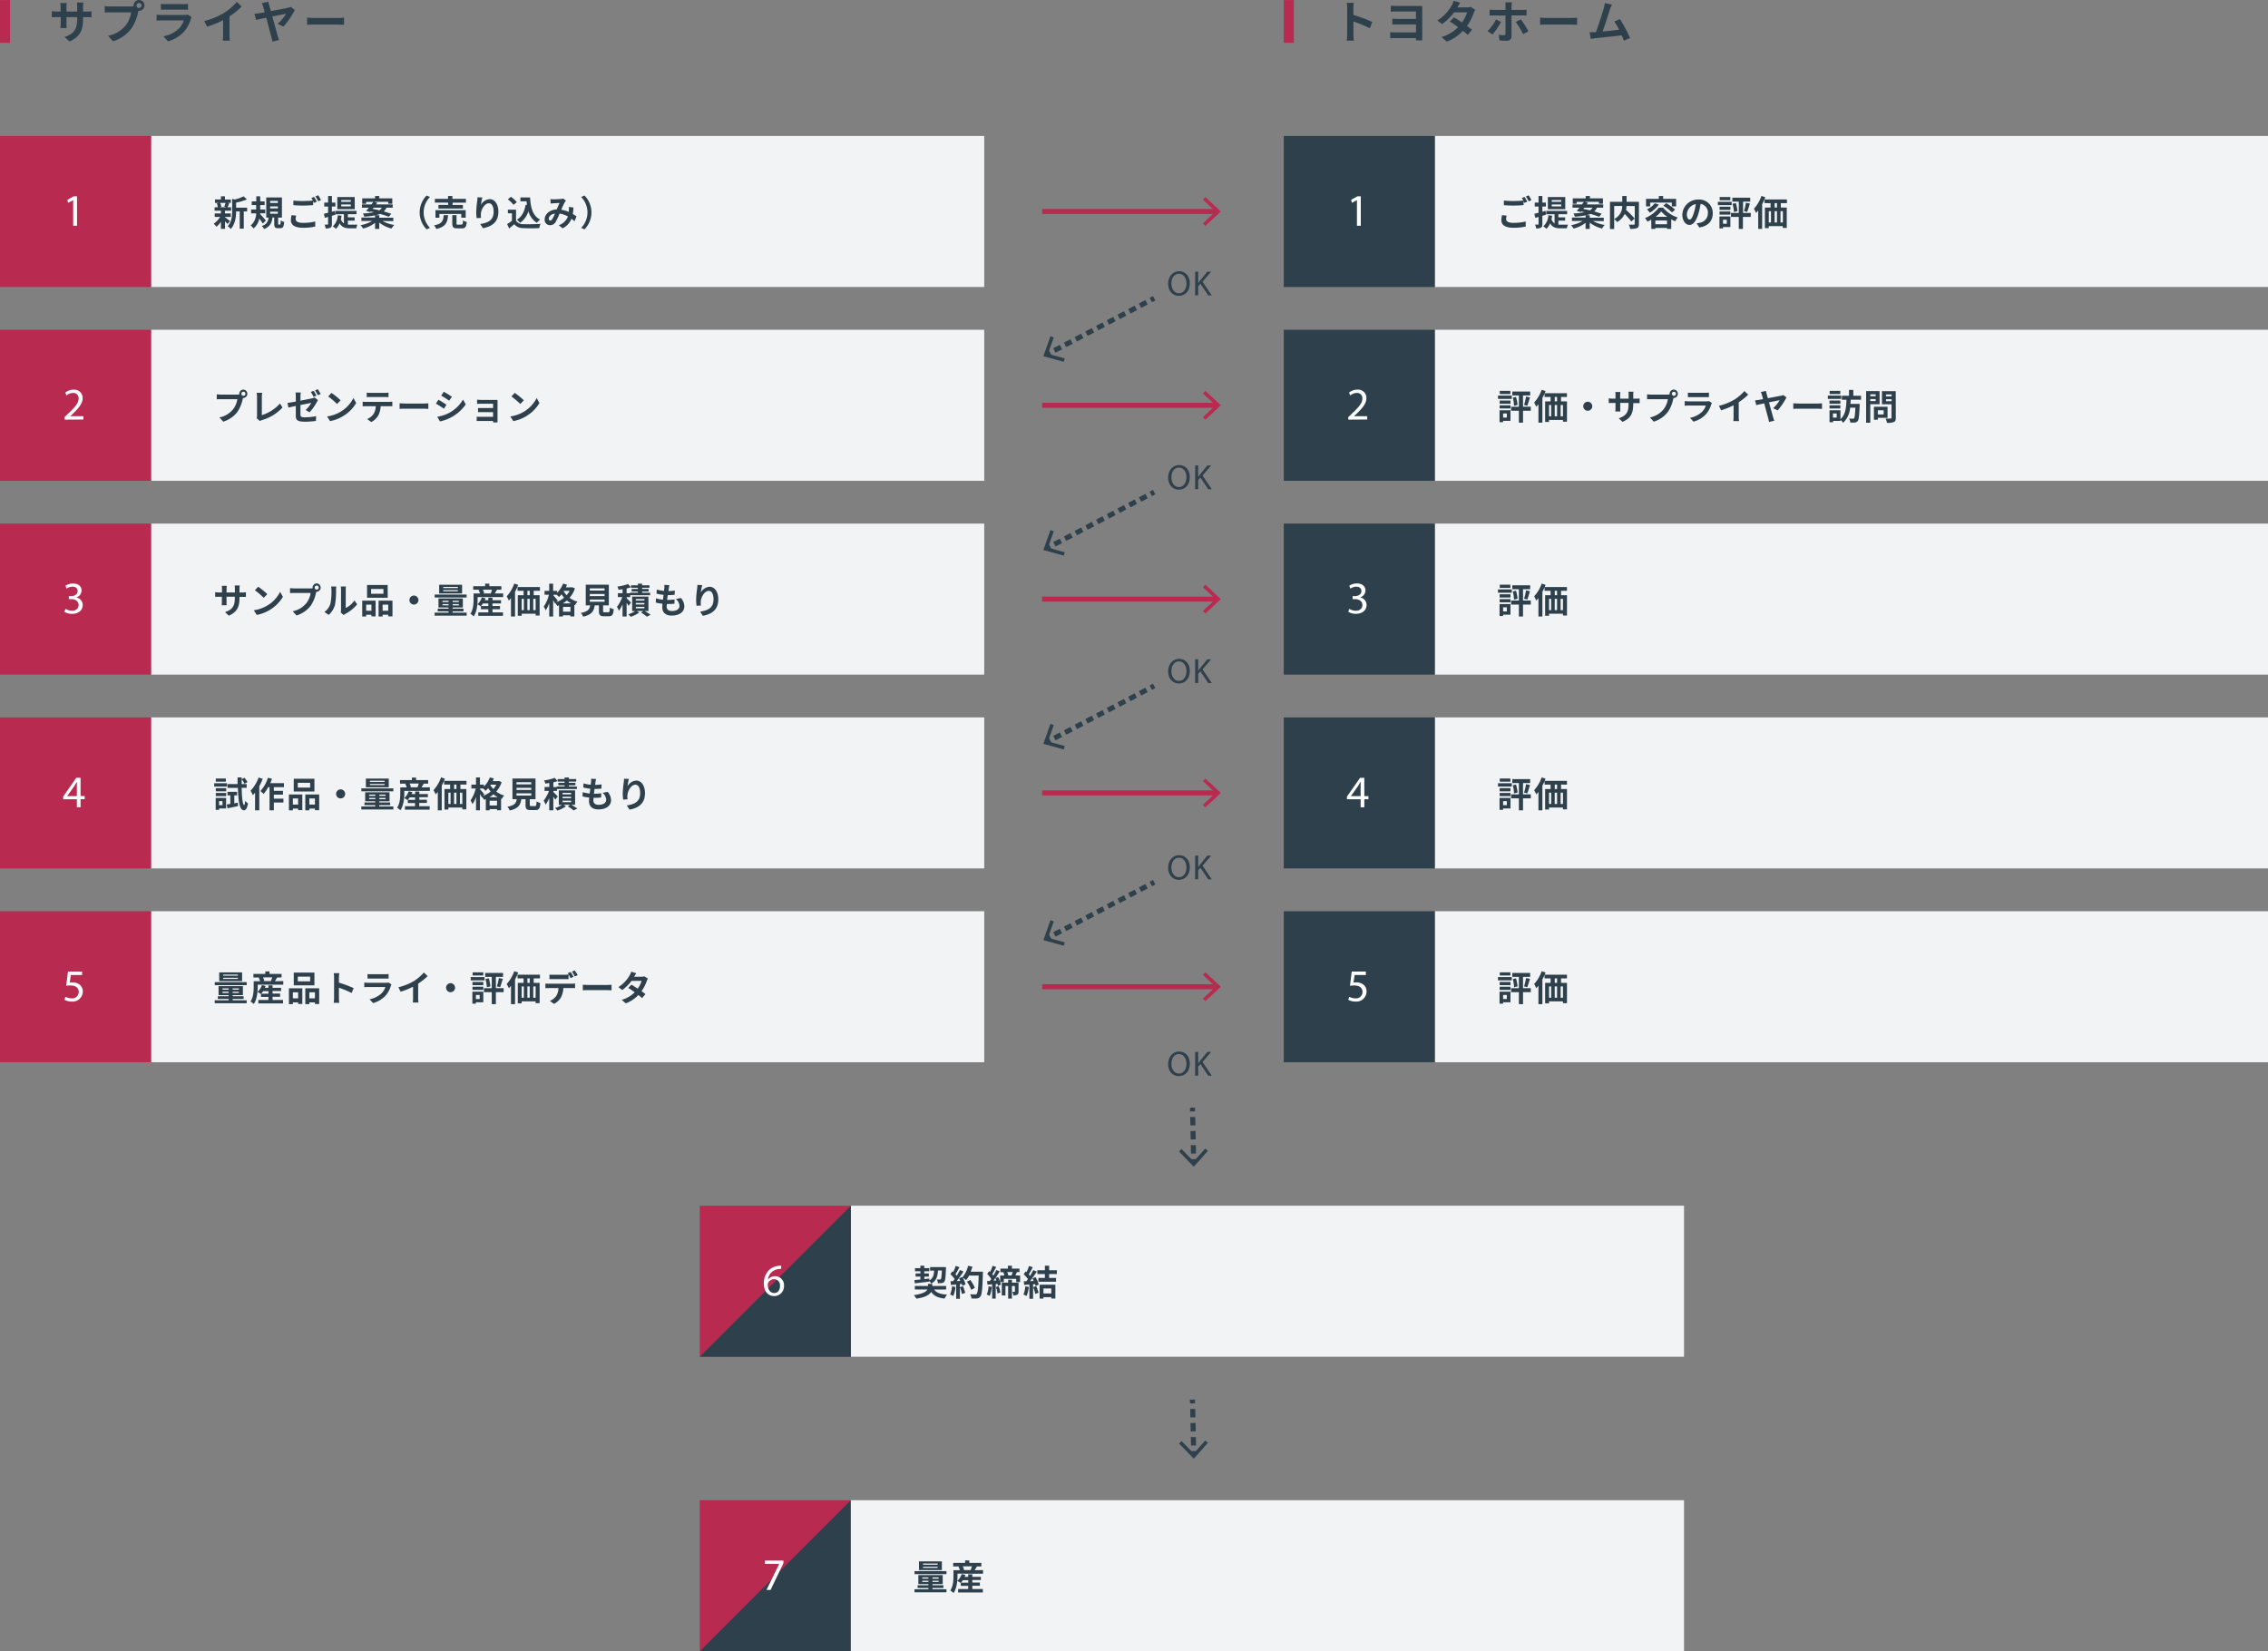 <svg xmlns="http://www.w3.org/2000/svg" viewBox="0 0 901 656.02">
  <rect x="0" y="0" width="901" height="656.02" fill="#808080" stroke="none"/>
  <defs>
    <style>
      .cls-1 {
        fill: #b92a50;
      }

      .cls-2 {
        fill: #2e404c;
      }

      .cls-3 {
        fill: #f2f3f4;
      }

      .cls-4 {
        fill: #fff;
      }
    </style>
  </defs>
  <g id="レイヤー_2" data-name="レイヤー 2">
    <g id="デザイン">
      <rect class="cls-1" x="278" y="596.02" width="60" height="60"/>
      <polyline class="cls-2" points="338 596.02 338 656.02 278 656.02"/>
      <g>
        <path class="cls-2" d="M535.2,3.28A12.11,12.11,0,0,0,535,1.12h2.81a20.05,20.05,0,0,0-.16,2.16V5.94a58.19,58.19,0,0,1,7.52,2.79l-1,2.49a52.09,52.09,0,0,0-6.5-2.69v5.1c0,.52.09,1.78.16,2.52H535a19.41,19.41,0,0,0,.18-2.52Z"/>
        <path class="cls-2" d="M555.25,2.38h8.2c.53,0,1.22,0,1.56,0,0,.29,0,1,0,1.46V14.67c0,.38,0,1,0,1.35h-2.48c0-.21,0-.54,0-.88h-8.4c-.65,0-1.46,0-1.84.06V12.8c.36,0,1,.07,1.85.07h8.39V9.7h-7l-2.39,0V7.42c.59,0,1.55.09,2.37.09h7V4.57h-7.29c-.83,0-2.16,0-2.72.06V2.29C553.13,2.34,554.42,2.38,555.25,2.38Z"/>
        <path class="cls-2" d="M579,2.93h3.65a6,6,0,0,0,1.57-.19l1.83,1.13a9,9,0,0,0-.59,1.28,20.67,20.67,0,0,1-2.67,5.18c.78.56,1.48,1.09,2,1.52l-1.71,2c-.48-.45-1.15-1-1.89-1.6a17.1,17.1,0,0,1-6.44,4.27l-2.09-1.82a15.37,15.37,0,0,0,6.61-3.91c-1.18-.86-2.36-1.67-3.28-2.25l1.6-1.64c.95.54,2.09,1.28,3.22,2a12.8,12.8,0,0,0,2-4h-5.15a21.68,21.68,0,0,1-4.75,4.66L571,8.16a16.73,16.73,0,0,0,5.72-6A7.3,7.3,0,0,0,577.5.29l2.61.81A18.68,18.68,0,0,0,579,2.93Z"/>
        <path class="cls-2" d="M592.93,13.7l-2-1.33a18.05,18.05,0,0,0,3.39-4.65l2,1A29.42,29.42,0,0,1,592.93,13.7Zm7.54-11.2V3.94h4.18a14.78,14.78,0,0,0,1.78-.12V6.18c-.56,0-1.26-.06-1.77-.06h-4.19v8.37c0,1-.61,1.7-1.89,1.7a21.42,21.42,0,0,1-2.92-.17l-.23-2.23a11.76,11.76,0,0,0,2,.22c.47,0,.63-.18.65-.65,0-.67,0-6.37,0-7.22v0h-4.57c-.54,0-1.23,0-1.73.07V3.82c.54.05,1.17.12,1.73.12h4.57V2.5A12.52,12.52,0,0,0,598,.94h2.66A11.6,11.6,0,0,0,600.47,2.5Zm6.73,9.91-2.1,1.15a35.69,35.69,0,0,0-2.94-4.83l2-1.06A41,41,0,0,1,607.2,12.41Z"/>
        <path class="cls-2" d="M614.74,7.13h9.67c.85,0,1.64-.07,2.11-.11V9.85c-.43,0-1.35-.09-2.11-.09h-9.67c-1,0-2.23,0-2.9.09V7C612.49,7.08,613.81,7.13,614.74,7.13Z"/>
        <path class="cls-2" d="M639.56,3.78c-.57,1.77-2,6.34-2.93,8.75,2.2-.21,4.75-.5,6.57-.72a21.39,21.39,0,0,0-1.89-3.29l2.25-.92a55,55,0,0,1,4,7.49l-2.44,1.08c-.23-.61-.52-1.35-.86-2.13-2.92.35-8.37.92-10.64,1.16l-1.69.21-.42-2.63h2l.49,0c1-2.67,2.59-7.6,3.11-9.47a13.37,13.37,0,0,0,.44-2.09l2.86.59C640.11,2.32,639.83,3,639.56,3.78Z"/>
      </g>
      <g>
        <path class="cls-2" d="M472.68,112.54c0,3.25-2,5-4.39,5s-4.24-1.93-4.24-4.79,1.86-5,4.39-5S472.68,109.74,472.68,112.54Zm-7.33.15c0,2,1.1,3.83,3,3.83s3-1.78,3-3.92c0-1.88-1-3.84-3-3.84S465.35,110.62,465.35,112.69Z"/>
        <path class="cls-2" d="M474.82,107.92H476v4.55h0c.25-.36.5-.7.74-1l2.89-3.54h1.51l-3.42,4,3.68,5.44H480l-3.11-4.64-.89,1v3.6h-1.22Z"/>
      </g>
      <rect class="cls-1" x="510" y="0.02" width="4" height="17"/>
      <g>
        <path class="cls-2" d="M27.59,16.49l-1.92-1.82c3.47-1.2,5-2.75,5-7.18V6.81H26.41V9.25c0,.8.05,1.54.07,1.9H24a15.43,15.43,0,0,0,.11-1.9V6.81H22.54c-.91,0-1.55,0-1.95.07V4.43a12.25,12.25,0,0,0,1.95.16h1.53V2.81c0-.52-.06-1.08-.11-1.62h2.55a11.87,11.87,0,0,0-.1,1.62V4.59h4.26V2.7A12.74,12.74,0,0,0,30.57,1h2.57A11.73,11.73,0,0,0,33,2.7V4.59h1.34a10.84,10.84,0,0,0,2-.12V6.86c-.4,0-1-.05-2-.05H33V7.4C33,11.87,31.93,14.58,27.59,16.49Z"/>
        <path class="cls-2" d="M55.23,0a2.15,2.15,0,0,1,0,4.3H55c-.05.19-.09.37-.14.54a18.17,18.17,0,0,1-2.7,6.55,14.49,14.49,0,0,1-7.24,5l-2-2.16A11.83,11.83,0,0,0,50,10a11.3,11.3,0,0,0,2.1-5.07H43.74c-.83,0-1.69,0-2.14.07V2.43a20.6,20.6,0,0,0,2.14.14h8.34a6.78,6.78,0,0,0,1-.07,1.79,1.79,0,0,1,0-.34A2.16,2.16,0,0,1,55.23,0Zm0,3.19a1,1,0,1,0-1-1A1,1,0,0,0,55.23,3.19Z"/>
        <path class="cls-2" d="M75.8,7.53a12.92,12.92,0,0,1-2.66,5,13.51,13.51,0,0,1-6.43,3.89l-1.78-2a12.2,12.2,0,0,0,6.23-3.15A7.78,7.78,0,0,0,73,8.1h-8.7c-.43,0-1.33,0-2.09.09V5.85c.76.06,1.54.11,2.09.11h8.92a3.74,3.74,0,0,0,1.31-.18l1.6,1A6.91,6.91,0,0,0,75.8,7.53Zm-10-5.89h6.94a17.41,17.41,0,0,0,1.94-.09V3.87c-.49,0-1.33-.05-2-.05h-6.9c-.57,0-1.35,0-1.87.05V1.55A15.63,15.63,0,0,0,65.75,1.64Z"/>
        <path class="cls-2" d="M89,5.13A23,23,0,0,0,94.09.76L96,2.61a32.78,32.78,0,0,1-4.84,3.91v7.27a13,13,0,0,0,.16,2.36H88.51a20.85,20.85,0,0,0,.12-2.36V8a36.33,36.33,0,0,1-6.35,2.59L81.14,8.35A28.46,28.46,0,0,0,89,5.13Z"/>
        <path class="cls-2" d="M107,2.27c.17.57.38,1.31.62,2.14,2.77-.52,5.94-1.13,6.8-1.33a4.21,4.21,0,0,0,1.07-.33l1.65,1.19a34.16,34.16,0,0,1-4.52,6.63l-2.32-1.1a17.37,17.37,0,0,0,3.35-4c-.54.09-2.94.57-5.46,1.08C109,9.6,110,13,110.31,14.21c.12.37.39,1.24.57,1.69l-2.68.63a17.69,17.69,0,0,0-.4-1.84c-.32-1.1-1.24-4.63-2-7.65-1.84.38-3.42.72-4.07.88l-.63-2.43c.7-.07,1.33-.14,2-.25.28,0,1.06-.18,2.07-.38-.24-.84-.44-1.57-.56-2A7.5,7.5,0,0,0,104,1.26l2.64-.59C106.71,1.12,106.81,1.69,107,2.27Z"/>
        <path class="cls-2" d="M124.9,7.13h9.67c.85,0,1.64-.07,2.11-.11V9.85c-.43,0-1.35-.09-2.11-.09H124.9c-1,0-2.23,0-2.9.09V7C122.65,7.08,124,7.13,124.9,7.13Z"/>
      </g>
      <rect class="cls-1" y="0.02" width="4" height="17"/>
      <rect class="cls-3" x="60" y="54.02" width="331" height="60"/>
      <rect class="cls-1" y="54.02" width="60" height="60"/>
      <path class="cls-4" d="M29.07,79.5h0l-2,1.09-.3-1.2L29.25,78H30.6v11.7H29.07Z"/>
      <g>
        <path class="cls-2" d="M89.37,86.3c.51.35,1.67,1.28,2,1.53L90.4,89a13.43,13.43,0,0,0-1-1.09v3H87.76V88.1a9.56,9.56,0,0,1-1.78,2A6,6,0,0,0,84.9,88.9a9.43,9.43,0,0,0,2.53-2.71H85.3v-1.4h2.46V83.71H85.25V82.34h1.29a6,6,0,0,0-.42-1.54l.86-.2H85.41V79.24h2.35V78h1.61v1.27H91.7V80.6H90.26l.81.16c-.25.6-.48,1.16-.67,1.58h1.41v1.37H89.37v1.08h2.31v1.4H89.37Zm-1.93-5.7a5.65,5.65,0,0,1,.48,1.54l-.7.2H90l-.92-.2a10.3,10.3,0,0,0,.51-1.54ZM98.17,84H96.84v6.85H95.23V84H93.8c0,2.08-.31,5-2.16,7a3.81,3.81,0,0,0-1.19-1.14c1.61-1.71,1.78-4.09,1.78-6V79l1,.27A16.6,16.6,0,0,0,96.77,78l1.33,1.22a22.52,22.52,0,0,1-4.3,1.28v2h4.37Z"/>
        <path class="cls-2" d="M104.41,88.84a23.83,23.83,0,0,0-1.4-2,6.87,6.87,0,0,1-2.29,3.94,5.74,5.74,0,0,0-1.13-1.19,6.37,6.37,0,0,0,2.17-4.82h-2V83.24h2V81.47H100V80h1.82V78h1.55v2h1.75v1.47h-1.75v1.77h2v1.51h-2l0,.33c.59.61,1.93,2.15,2.24,2.54Zm6.79.38c.23,0,.28-.18.31-1.66a4.88,4.88,0,0,0,1.37.61c-.14,2-.51,2.49-1.51,2.49h-.92c-1.24,0-1.5-.46-1.5-1.83V86.39h-.72C108,88.45,107.37,90,104.9,91a4.43,4.43,0,0,0-.9-1.24,3.43,3.43,0,0,0,2.66-3.32h-.89v-8H112v8h-1.5V88.8c0,.38,0,.42.24.42Zm-3.89-8.58h3.07v-.82h-3.07Zm0,2.15h3.07V82h-3.07Zm0,2.13h3.07v-.83h-3.07Z"/>
        <path class="cls-2" d="M117.44,87c0,.91.86,1.54,2.87,1.54a20.25,20.25,0,0,0,4.92-.54v2a21.67,21.67,0,0,1-4.86.49c-3.2,0-4.81-1.08-4.81-3a10.07,10.07,0,0,1,.26-2l1.85.17A5.21,5.21,0,0,0,117.44,87Zm8.42-6.88-1.13.49c-.1-.21-.23-.44-.35-.68v1.57c-1,.07-2.72.17-4,.17s-2.69-.07-3.83-.16V79.68a34.39,34.39,0,0,0,3.81.18c1.33,0,2.85-.08,3.93-.18a9.74,9.74,0,0,0-.61-1l1.11-.44A22.07,22.07,0,0,1,125.86,80.15Zm1.68-.64-1.12.48a15.08,15.08,0,0,0-1.13-1.94l1.12-.45A20.68,20.68,0,0,1,127.54,79.51Z"/>
        <path class="cls-2" d="M131.85,85.73V89c0,.77-.13,1.18-.55,1.43a3.39,3.39,0,0,1-1.93.32,5.41,5.41,0,0,0-.44-1.52c.52,0,1,0,1.17,0s.24-.06.24-.24v-2.8c-.47.12-.89.25-1.29.36l-.38-1.61c.47-.1,1-.25,1.67-.41V82.05h-1.52V80.5h1.52V77.86h1.51V80.5h1.4v1.55h-1.4v2.07l1.26-.34.22,1.5Zm6.37,3.53c.32,0,.63,0,1,0H142a4.55,4.55,0,0,0-.45,1.45h-2.44c-1.83,0-3.25-.33-4.2-2a6,6,0,0,1-1.46,2.2,9.34,9.34,0,0,0-1.23-1,6.28,6.28,0,0,0,1.95-4.39l1.51.19a11,11,0,0,1-.27,1.41,3.18,3.18,0,0,0,1.22,1.64V85.11h-3.29V83.77h8.28v1.34h-3.42v1.24h2.68v1.3h-2.68Zm2.72-6.14H134V78.29h6.91Zm-1.6-3.65h-3.78v.7h3.78Zm0,1.76h-3.78V82h3.78Z"/>
        <path class="cls-2" d="M151.94,87.79a13.74,13.74,0,0,0,4.68,1.58,7.66,7.66,0,0,0-1.07,1.42,12.75,12.75,0,0,1-4.88-2.36v2.5H149V88.52a12.43,12.43,0,0,1-4.77,2.28,6.38,6.38,0,0,0-1-1.34,13.7,13.7,0,0,0,4.63-1.67h-4.28V86.42H149v-.87a30.07,30.07,0,0,1-4.3.54,4.15,4.15,0,0,0-.54-1.28,27.59,27.59,0,0,0,4.38-.5c-.45-.09-.9-.21-1.32-.29l-.18.21-1.58-.43c.34-.37.7-.82,1.09-1.29H143.8v-1.3h3.76c.26-.37.53-.72.75-1h-2.87v.77H143.9V78.8H149v-.93h1.67v.93h5.18v2.14h-1.61v-.77h-5.63l1.27.38-.47.66H156v1.3h-2.47A4.16,4.16,0,0,1,152.45,84c1.13.32,2.17.65,3,.94l-1,1.18A28.84,28.84,0,0,0,150.93,85a8.55,8.55,0,0,1-1.57.5h1.31v1h5.57v1.37ZM148.08,83c.81.15,1.7.35,2.6.57a3,3,0,0,0,1-1.06h-3.28Z"/>
        <path class="cls-2" d="M169.48,77.68l1.34.58a8.75,8.75,0,0,0,0,12.27l-1.34.59a9.56,9.56,0,0,1,0-13.44Z"/>
        <path class="cls-2" d="M178,85.48c-.23,2.81-.84,4.59-4.67,5.5a4.79,4.79,0,0,0-.91-1.44c3.32-.64,3.67-1.91,3.84-4.06Zm0-5h-5.24V79h5.24V77.87h1.72V79h5.38v1.51H179.8v.91h4.09v1.46h-9.72V81.4h3.91Zm5.24,6V85h-8.69v1.49H173v-3h12v3Zm.08,2.74c.46,0,.55-.23.6-1.66a5.17,5.17,0,0,0,1.5.63c-.18,2-.62,2.53-1.93,2.53h-1.81c-1.62,0-2-.47-2-2V85.48h1.68v3.3c0,.44.09.49.59.49Z"/>
        <path class="cls-2" d="M191.05,81.39a4.33,4.33,0,0,1,3.48-2.27c1.95,0,3.46,1.9,3.46,5,0,4-2.43,5.86-6.14,6.53L190.79,89c3.11-.48,5.31-1.5,5.31-4.89,0-2.16-.73-3.36-1.91-3.36-1.65,0-3.09,2.48-3.16,4.32a6.83,6.83,0,0,0,.07,1.49l-1.73.11a16.38,16.38,0,0,1-.18-2.34,38.06,38.06,0,0,1,.39-4.48,12.53,12.53,0,0,0,.12-1.47l1.92.08A23.22,23.22,0,0,0,191.05,81.39Z"/>
        <path class="cls-2" d="M205,87.69a3.44,3.44,0,0,0,3.08,1.37c1.64.07,4.79,0,6.66-.11a8.67,8.67,0,0,0-.52,1.68c-1.68.09-4.5.11-6.16,0a4.67,4.67,0,0,1-3.79-1.55c-.61.55-1.23,1.09-2,1.68l-.81-1.74a18.44,18.44,0,0,0,1.92-1.29v-3h-1.61V83.29H205Zm-1-6.29a10.58,10.58,0,0,0-2.26-2.21l1.23-1a11.34,11.34,0,0,1,2.34,2.11Zm5.33,0c0-.46-.11-.94-.15-1.42h-2.44V78.45h3.85c.21,4,1.05,7.34,4,8.79a7.2,7.2,0,0,0-1.31,1.28,7.8,7.8,0,0,1-3.36-4.6,8.93,8.93,0,0,1-3.29,4.61,9.1,9.1,0,0,0-1.29-1.26c2-1.16,3-3.25,3.48-5.92Z"/>
        <path class="cls-2" d="M219.84,79.19c.8,0,2.28-.07,2.94-.13a3.13,3.13,0,0,0,.95-.19l1.12.86a3.78,3.78,0,0,0-.47.59,27.58,27.58,0,0,0-1.4,3,12.83,12.83,0,0,1,3,.9c0-.17,0-.32,0-.48a9.61,9.61,0,0,0,0-1.52l1.83.21a21.59,21.59,0,0,1-.26,2.59c.58.34,1.09.66,1.49.94l-.81,1.94c-.36-.33-.77-.65-1.2-1a7,7,0,0,1-3.56,3.8l-1.48-1.22A6,6,0,0,0,225.62,86a9.61,9.61,0,0,0-3.32-1.14,27,27,0,0,1-1.58,3.36,2.44,2.44,0,0,1-2.18,1.24,2.1,2.1,0,0,1-2.16-2.27c0-2.17,2-3.83,4.79-4,.39-.93.8-1.88,1.12-2.54-.56,0-1.76.07-2.41.11-.28,0-.77.06-1.13.11l-.07-1.8C219.05,79.16,219.53,79.19,219.84,79.19Zm-1.23,8.43c.28,0,.47-.14.72-.49a15,15,0,0,0,1.14-2.28C218.9,85.08,218,86,218,86.92,218,87.38,218.28,87.62,218.61,87.62Z"/>
        <path class="cls-2" d="M232.2,91.12l-1.33-.59a8.75,8.75,0,0,0,0-12.27l1.33-.58a9.56,9.56,0,0,1,0,13.44Z"/>
      </g>
      <rect class="cls-3" x="60" y="131.02" width="331" height="60"/>
      <rect class="cls-1" y="131.02" width="60" height="60"/>
      <path class="cls-4" d="M25.63,166.72v-1l1.25-1.21c3-2.84,4.33-4.35,4.35-6.12a2.08,2.08,0,0,0-2.32-2.28,4,4,0,0,0-2.48,1L25.92,156a5.15,5.15,0,0,1,3.31-1.19,3.3,3.3,0,0,1,3.59,3.4c0,2.16-1.57,3.91-4,6.29l-.93.86v0h5.26v1.31Z"/>
      <g>
        <path class="cls-2" d="M96.71,154.77a1.68,1.68,0,0,1,0,3.35h-.18c0,.15-.07.29-.11.42a14.28,14.28,0,0,1-2.1,5.1,11.31,11.31,0,0,1-5.63,3.88l-1.53-1.68a9.2,9.2,0,0,0,5.49-3.3,8.68,8.68,0,0,0,1.64-3.95H87.78c-.65,0-1.32,0-1.67.06v-2a14.57,14.57,0,0,0,1.67.12h6.48a6.43,6.43,0,0,0,.8-.06,2,2,0,0,1,0-.27A1.69,1.69,0,0,1,96.71,154.77Zm0,2.48a.8.8,0,0,0,.8-.8.81.81,0,1,0-.8.8Z"/>
        <path class="cls-2" d="M102.11,165.25v-7.59a9.47,9.47,0,0,0-.15-1.6h2.2a9.61,9.61,0,0,0-.14,1.6v7.28a16.15,16.15,0,0,0,7.2-4.63l1,1.58a17.56,17.56,0,0,1-8.12,5,3.54,3.54,0,0,0-.83.38l-1.33-1.15A1.81,1.81,0,0,0,102.11,165.25Z"/>
        <path class="cls-2" d="M117.51,161.3c-1.24.25-2.35.48-2.94.62l-.35-1.84c.67-.08,1.9-.29,3.29-.54v-2a11.75,11.75,0,0,0-.11-1.61h2.09a11.54,11.54,0,0,0-.13,1.61v1.64c2-.38,4-.79,4.62-.93a4.14,4.14,0,0,0,1-.34l1.34,1.06a8.29,8.29,0,0,0-.44.75,19.91,19.91,0,0,1-2.91,4.08l-1.54-.91a11.93,11.93,0,0,0,2.23-2.83l-4.3.85v3.71c0,.87.25,1.18,1.78,1.18a23.94,23.94,0,0,0,4.43-.46l-.06,1.89a32.56,32.56,0,0,1-4.36.31c-3.18,0-3.64-.77-3.64-2.43Zm8.2-4.12-1.12.49a18.66,18.66,0,0,0-1.11-1.94l1.12-.47C125,155.78,125.44,156.66,125.71,157.18Zm1.68-.64-1.12.47a18,18,0,0,0-1.12-1.91l1.1-.47A21.29,21.29,0,0,1,127.39,156.54Z"/>
        <path class="cls-2" d="M135.31,163.57a13.26,13.26,0,0,0,5.1-5.45l1.09,2a14.9,14.9,0,0,1-5.18,5.18,15.23,15.23,0,0,1-5.2,2l-1.18-1.85A14.34,14.34,0,0,0,135.31,163.57Zm0-4.52-1.43,1.45a29.4,29.4,0,0,0-3.5-3l1.31-1.4A27.1,27.1,0,0,1,135.31,159.05Z"/>
        <path class="cls-2" d="M145.41,159.65h9.18a9.83,9.83,0,0,0,1.27-.09v1.82c-.35,0-.88,0-1.27,0h-3.38a8.86,8.86,0,0,1-.89,3.6,6.69,6.69,0,0,1-2.82,2.69l-1.64-1.19a5.82,5.82,0,0,0,2.54-2,6.11,6.11,0,0,0,.87-3.1h-3.86c-.42,0-.95,0-1.34.06v-1.84A11.9,11.9,0,0,0,145.41,159.65Zm1.78-3.57h5.63a11.09,11.09,0,0,0,1.52-.1v1.8c-.48,0-1-.05-1.52-.05h-5.61c-.49,0-1.08,0-1.52.05V156A10.9,10.9,0,0,0,147.19,156.08Z"/>
        <path class="cls-2" d="M161,160.32h7.52c.66,0,1.28-.06,1.64-.08v2.2c-.33,0-1-.07-1.64-.07H161c-.8,0-1.73,0-2.25.07v-2.2C159.23,160.28,160.25,160.32,161,160.32Z"/>
        <path class="cls-2" d="M177.36,160.8l-1,1.57c-.8-.55-2.26-1.5-3.19-2l1-1.56C175.11,159.33,176.65,160.29,177.36,160.8Zm1.14,3.2a14.3,14.3,0,0,0,5.45-5.25l1.08,1.91a16.58,16.58,0,0,1-10.26,6.76l-1.05-1.85A15.07,15.07,0,0,0,178.5,164Zm1-6.37-1.05,1.56c-.78-.55-2.24-1.5-3.17-2l1-1.54C177.25,156.13,178.79,157.13,179.52,157.63Z"/>
        <path class="cls-2" d="M191.28,158.88h5.29l1.08,0c0,.18,0,.64,0,.94v7c0,.22,0,.7,0,1h-1.76c0-.12,0-.35,0-.56h-5.31c-.39,0-1,0-1.2,0v-1.72a11.2,11.2,0,0,0,1.22.06h5.29v-1.87h-4.47c-.53,0-1.2,0-1.52,0V162.1c.36,0,1,0,1.52,0h4.47v-1.69h-4.62c-.52,0-1.4,0-1.74.05v-1.69C189.91,158.85,190.76,158.88,191.28,158.88Z"/>
        <path class="cls-2" d="M208.11,163.57a13.26,13.26,0,0,0,5.1-5.45l1.09,2a15,15,0,0,1-5.18,5.18,15.23,15.23,0,0,1-5.2,2l-1.18-1.85A14.34,14.34,0,0,0,208.11,163.57Zm0-4.52-1.43,1.45a29.4,29.4,0,0,0-3.5-3l1.31-1.4A27.75,27.75,0,0,1,208.11,159.05Z"/>
      </g>
      <rect class="cls-3" x="60" y="208.02" width="331" height="60"/>
      <rect class="cls-1" y="208.02" width="60" height="60"/>
      <path class="cls-4" d="M26,241.9a5.29,5.29,0,0,0,2.59.74c2,0,2.67-1.29,2.65-2.27,0-1.63-1.49-2.34-3-2.34h-.89v-1.19h.89c1.15,0,2.61-.59,2.61-2,0-.93-.6-1.76-2.06-1.76a4.33,4.33,0,0,0-2.34.77L26,232.72a5.56,5.56,0,0,1,3.06-.9c2.3,0,3.35,1.37,3.35,2.79a2.92,2.92,0,0,1-2.16,2.76v0a3.05,3.05,0,0,1,2.61,3c0,1.87-1.46,3.51-4.27,3.51a5.92,5.92,0,0,1-3-.79Z"/>
      <g>
        <path class="cls-2" d="M90.9,244.6l-1.5-1.41c2.7-.94,3.89-2.14,3.89-5.59v-.53H90V239c0,.62,0,1.19.06,1.47h-2a11.88,11.88,0,0,0,.08-1.47v-1.9H87c-.7,0-1.2,0-1.51.05v-1.9a9.18,9.18,0,0,0,1.51.13h1.19V234c0-.41,0-.84-.08-1.26h2A8.54,8.54,0,0,0,90,234v1.39h3.32v-1.48a9.66,9.66,0,0,0-.08-1.3h2a9.32,9.32,0,0,0-.09,1.3v1.48h1a8.29,8.29,0,0,0,1.54-.1v1.86c-.31,0-.8,0-1.54,0h-1v.46C95.12,241,94.28,243.12,90.9,244.6Z"/>
        <path class="cls-2" d="M106.19,240.57a13.26,13.26,0,0,0,5.1-5.45l1.09,2a15,15,0,0,1-5.18,5.18,15.23,15.23,0,0,1-5.2,2l-1.18-1.85A14.34,14.34,0,0,0,106.19,240.57Zm0-4.52-1.43,1.45a29.4,29.4,0,0,0-3.5-3l1.31-1.4A27.1,27.1,0,0,1,106.19,236.05Z"/>
        <path class="cls-2" d="M125.83,231.77a1.68,1.68,0,0,1,0,3.35h-.18c0,.15-.07.29-.11.42a14.28,14.28,0,0,1-2.1,5.1,11.31,11.31,0,0,1-5.63,3.88l-1.53-1.68a9.2,9.2,0,0,0,5.49-3.3,8.68,8.68,0,0,0,1.64-3.95H116.9c-.65,0-1.32,0-1.67.06v-2a14.41,14.41,0,0,0,1.67.12h6.48a6.43,6.43,0,0,0,.8-.06,2,2,0,0,1,0-.27A1.69,1.69,0,0,1,125.83,231.77Zm0,2.48a.8.8,0,0,0,.8-.8.81.81,0,1,0-.8.8Z"/>
        <path class="cls-2" d="M131.26,239.86a24.32,24.32,0,0,0,.41-5.55,5.51,5.51,0,0,0-.13-1.29h2.06a8.23,8.23,0,0,0-.1,1.27,30.83,30.83,0,0,1-.42,6,8.25,8.25,0,0,1-2.49,4l-1.71-1.14A6.6,6.6,0,0,0,131.26,239.86Zm4.22,2.52v-8.17a5.37,5.37,0,0,0-.12-1.2h2.09a7.3,7.3,0,0,0-.1,1.21v7.33a8.78,8.78,0,0,0,3.46-3l1.08,1.55a15.43,15.43,0,0,1-4.75,3.82,3.2,3.2,0,0,0-.6.42l-1.18-1A4.86,4.86,0,0,0,135.48,242.38Z"/>
        <path class="cls-2" d="M143.9,238.64h5.32v6.23h-1.66v-.63h-2.09v.7H143.9Zm1.57,1.59v2.41h2.09v-2.41Zm8.56-2.76h-8.21V232.4H154Zm-1.7-3.47h-4.9v1.89h4.9Zm3.59,4.64v6.24h-1.68v-.64H152v.7h-1.6v-6.3Zm-1.68,4v-2.41H152v2.41Z"/>
        <path class="cls-2" d="M166.23,238.4a1.79,1.79,0,1,1-1.79-1.79A1.8,1.8,0,0,1,166.23,238.4Z"/>
        <path class="cls-2" d="M185.39,243.39v1.2H172.66v-1.2h5.53v-.51H173.9V241.8h4.29v-.45h-4v-3.58h9.68v3.58h-4.07v.45h4.34v1.08h-4.34v.51Zm0-6H172.68v-1.19h12.68Zm-1.82-1.61h-9.1v-3.46h9.1Zm-7.79,3.4h2.44v-.49h-2.44Zm2.44,1.32V240h-2.44v.49Zm3.67-7.31h-5.81v.44h5.81Zm0,1.27h-5.81v.46h5.81Zm.38,4.23h-2.45v.49h2.45Zm0,1.32h-2.45v.49h2.45Z"/>
        <path class="cls-2" d="M199.89,235.78v1.43H189.74v.84c0,2-.25,4.93-1.57,6.85a6.18,6.18,0,0,0-1.29-1.05c1.15-1.71,1.26-4.15,1.26-5.82v-2.25h2.54a7.33,7.33,0,0,0-.54-1.4l.31-.09H188v-1.41h4.73v-1h1.67v1h4.78v1.41h-1.74c-.32.54-.63,1.07-.9,1.49Zm-4.24,7.51h4.16v1.37H190v-1.37h4v-1.24h-2.94v-1.24l-.09.08a7.16,7.16,0,0,0-1.31-.8,6.58,6.58,0,0,0,1.76-2.73l1.47.34c-.08.25-.19.5-.3.76H194v-1h1.64v1h3.4v1.27h-3.4v1.05h3v1.27h-3ZM194,240.78v-1.05h-2.12a8.45,8.45,0,0,1-.79,1.05Zm-2.17-6.49a6.66,6.66,0,0,1,.52,1.38l-.42.11h3.29l-.25-.07a12.39,12.39,0,0,0,.5-1.42Z"/>
        <path class="cls-2" d="M205.87,232.36a25.25,25.25,0,0,1-1.26,2.76v9.81H203v-7.32a10.12,10.12,0,0,1-.86,1,13.27,13.27,0,0,0-.85-1.68,14.69,14.69,0,0,0,3-5.08Zm6.15,2.35v1.76h2.36v8.08h-1.59v-.72h-5.55v.8H205.7v-8.16H208v-1.76h-2.39v-1.48h8.89v1.48Zm-4.78,7.69h.87v-4.49h-.87Zm2.27-4.49v4.49h.94v-4.49Zm.94-3.2h-.93v1.76h.93Zm2.34,3.2h-.94v4.49h.94Z"/>
        <path class="cls-2" d="M228.4,233.76a10.52,10.52,0,0,1-2.13,3.73,9.15,9.15,0,0,0,3.16,1.55,6.45,6.45,0,0,0-1,1.39l-.26-.1v4.57h-1.61v-.45h-2.93v.49h-1.55v-4.48c-.24.11-.48.21-.71.29a6.66,6.66,0,0,0-.72-1.1l-.12.18c-.17-.35-.47-.87-.78-1.36v6.46h-1.56v-5.31a11.63,11.63,0,0,1-1.4,2.87A8.29,8.29,0,0,0,216,241a13.53,13.53,0,0,0,2.05-4.71h-1.71v-1.54h1.84v-2.87h1.56v2.87h1.57v.76a10.2,10.2,0,0,0,2.37-3.65l1.58.44c-.14.35-.29.7-.46,1.05h2.26l.28-.06ZM221,239.24a10.66,10.66,0,0,0,3.09-1.77,13.14,13.14,0,0,1-1-1.37,9.79,9.79,0,0,1-1,1.08,12.3,12.3,0,0,0-1-.91h-1.2v.34c.38.4,1.43,1.65,1.67,2Zm5.89.48a11.3,11.3,0,0,1-1.68-1.15,11.48,11.48,0,0,1-1.61,1.15Zm-.28,3.3v-1.9h-2.93V243ZM224,234.74l-.1.14a8.26,8.26,0,0,0,1.21,1.57,8.86,8.86,0,0,0,1.19-1.71Z"/>
        <path class="cls-2" d="M241.65,243.25c.48,0,.56-.24.64-1.87a5,5,0,0,0,1.52.66c-.18,2.21-.61,2.79-2,2.79H240c-1.67,0-2.06-.51-2.06-2.07v-2.25h-1.69c-.3,2.23-1.13,3.7-4.59,4.49a5.22,5.22,0,0,0-.92-1.49c2.87-.53,3.47-1.47,3.71-3H232.7v-8.22h9.17v8.22h-2.29v2.23c0,.45.09.51.62.51Zm-7.34-8.63h5.86v-.87h-5.86Zm0,2.21h5.86V236h-5.86Zm0,2.23h5.86v-.87h-5.86Z"/>
        <path class="cls-2" d="M249.69,240.72c-.16-.32-.45-.79-.75-1.26v5.47h-1.62v-4.86a12.81,12.81,0,0,1-1.46,2.6,7.7,7.7,0,0,0-.77-1.58,14,14,0,0,0,2.12-3.87h-1.75v-1.55h1.86V234.1l-1.58.21a5.52,5.52,0,0,0-.47-1.28,18.23,18.23,0,0,0,4.22-1l1.11,1.27a12.44,12.44,0,0,1-1.66.51v1.89h1.31v-.24h3.16V235h-2.48v-1h2.48v-.48h-2.73v-1h2.73v-.63h1.67v.63H258v1h-2.9V234h2.58v1h-2.58v.48h3.18v1h-7.93v.75h-1.39v.45c.45.42,1.46,1.46,1.7,1.75Zm6.4,2c.85.5,1.82,1.09,2.38,1.48L257,245a23.38,23.38,0,0,0-2.31-1.63l.87-.63H253l.94.61a12.48,12.48,0,0,1-3.36,1.7,14.38,14.38,0,0,0-1-1,11,11,0,0,0,2.76-1.27h-1.21v-5.75h6.47v5.75Zm-3.49-4.14H256V238h-3.4Zm0,1.56H256v-.6h-3.4Zm0,1.54H256v-.59h-3.4Z"/>
        <path class="cls-2" d="M265.69,233.75c0,.24-.1.61-.15,1.08a20.51,20.51,0,0,0,2.56-.2L268,236.3a26.3,26.3,0,0,1-2.73.14c-.08.61-.17,1.27-.24,1.9h.1a22.68,22.68,0,0,0,2.82-.17l0,1.67c-.79.07-1.6.13-2.48.13h-.56c0,.42-.06.77-.06,1,0,1.16.71,1.78,2.09,1.78,2,0,3-.9,3-2.05a3.83,3.83,0,0,0-1.44-2.71l2-.42a5.18,5.18,0,0,1,1.36,3.36c0,2.11-1.9,3.63-5,3.63-2.2,0-3.75-1-3.75-3.3,0-.33,0-.84.09-1.41a15.77,15.77,0,0,1-2.68-.46l.09-1.7a12.88,12.88,0,0,0,2.76.56c.09-.63.17-1.29.24-1.92a15.56,15.56,0,0,1-2.79-.5l.1-1.61a13.29,13.29,0,0,0,2.89.53c0-.43.08-.81.11-1.13a7.42,7.42,0,0,0,0-1.25l2,.11A12.66,12.66,0,0,0,265.69,233.75Z"/>
        <path class="cls-2" d="M278.41,235.39a4.33,4.33,0,0,1,3.48-2.27c1.95,0,3.46,1.9,3.46,5,0,4-2.43,5.86-6.14,6.53L278.15,243c3.11-.48,5.31-1.5,5.31-4.89,0-2.16-.73-3.36-1.91-3.36-1.65,0-3.09,2.48-3.16,4.32a6.83,6.83,0,0,0,.07,1.49l-1.73.11a16.38,16.38,0,0,1-.18-2.34,38.06,38.06,0,0,1,.39-4.48,12.53,12.53,0,0,0,.12-1.47l1.91.08A25.19,25.19,0,0,0,278.41,235.39Z"/>
      </g>
      <rect class="cls-3" x="60" y="285.02" width="331" height="60"/>
      <rect class="cls-1" y="285.02" width="60" height="60"/>
      <path class="cls-4" d="M30.53,320.72v-3.18H25.09v-1.05L30.31,309H32v7.27h1.63v1.25H32v3.18Zm0-4.43v-3.9c0-.62,0-1.23,0-1.84h0c-.36.68-.65,1.19-1,1.73l-2.86,4v0Z"/>
      <g>
        <path class="cls-2" d="M90.17,312.49H85.1v-1.32h5.07Zm-.35,8.71H87.06v.54H85.69V317h4.13Zm-4.09-8.08h4.12v1.27H85.73Zm0,1.91h4.12v1.25H85.73Zm4-4.48h-4v-1.26h4Zm-2.71,7.73v1.62h1.37v-1.62Zm7.44.59.11,1.38c-1.44.32-3,.64-4.17.89l-.34-1.52,1.44-.23V316H90.37v-1.43h3.81V316h-1.1v3.16ZM96,313c.1,4,.42,6.82,1,6.86.19,0,.3-.64.35-1.69a5.41,5.41,0,0,0,1.17,1c-.37,2.28-1.07,2.77-1.59,2.76-1.73,0-2.25-3.35-2.42-8.92H90.38V311.5h4c0-.84,0-1.7,0-2.63H96v.7l1.12-.57a9.77,9.77,0,0,1,1.2,1.71l-1.2.67A9.84,9.84,0,0,0,96,309.61q0,1,0,1.89H98V313Z"/>
        <path class="cls-2" d="M104.35,309.42a21.14,21.14,0,0,1-1.34,2.91v9.6h-1.68v-7c-.3.35-.59.7-.87,1a11.27,11.27,0,0,0-.93-1.78,14.5,14.5,0,0,0,3.2-5.24Zm4.44,3.3v1.47h3.63v1.52h-3.63v1.58h3.81v1.54h-3.81v3.11h-1.71v-9.22h-.53a15.5,15.5,0,0,1-1.83,2.72,11,11,0,0,0-1.28-1.16,13.82,13.82,0,0,0,3-5.28l1.61.4a16.06,16.06,0,0,1-.68,1.74h5.43v1.58Z"/>
        <path class="cls-2" d="M114.78,315.64h5.32v6.23h-1.66v-.63h-2.09v.7h-1.57Zm1.57,1.59v2.41h2.09v-2.41Zm8.56-2.76H116.7V309.4h8.21Zm-1.7-3.47h-4.9v1.89h4.9Zm3.59,4.64v6.24h-1.68v-.64h-2.23v.7h-1.6v-6.3Zm-1.68,4v-2.41h-2.23v2.41Z"/>
        <path class="cls-2" d="M137.12,315.4a1.8,1.8,0,1,1-1.8-1.79A1.81,1.81,0,0,1,137.12,315.4Z"/>
        <path class="cls-2" d="M156.27,320.39v1.2H143.54v-1.2h5.53v-.51h-4.29V318.8h4.29v-.45h-4v-3.58h9.68v3.58h-4.07v.45H155v1.08h-4.34v.51Zm0-6H143.56v-1.19h12.68Zm-1.82-1.61h-9.1v-3.46h9.1Zm-7.79,3.4h2.44v-.49h-2.44Zm2.44,1.32V317h-2.44v.49Zm3.67-7.31h-5.81v.44h5.81Zm0,1.27h-5.81v.46h5.81Zm.38,4.23h-2.45v.49h2.45Zm0,1.32h-2.45v.49h2.45Z"/>
        <path class="cls-2" d="M170.77,312.78v1.43H160.62v.84c0,2-.25,4.93-1.57,6.85a6.18,6.18,0,0,0-1.29-1c1.15-1.71,1.26-4.15,1.26-5.82v-2.25h2.54a7.33,7.33,0,0,0-.54-1.4l.31-.09h-2.42v-1.41h4.73v-1h1.67v1h4.78v1.41h-1.74c-.32.54-.63,1.07-.9,1.49Zm-4.24,7.51h4.16v1.37h-9.82v-1.37h4v-1.24H162v-1.24l-.09.08a7.16,7.16,0,0,0-1.31-.8,6.58,6.58,0,0,0,1.76-2.73l1.47.34a6.75,6.75,0,0,1-.31.76h1.42v-1h1.64v1h3.4v1.27h-3.4v1h3v1.27h-3Zm-1.64-2.51v-1h-2.11a9.58,9.58,0,0,1-.8,1Zm-2.17-6.49a6.66,6.66,0,0,1,.52,1.38l-.42.11h3.29l-.25-.07a12.39,12.39,0,0,0,.5-1.42Z"/>
        <path class="cls-2" d="M176.75,309.36a25.25,25.25,0,0,1-1.26,2.76v9.81h-1.57v-7.32a10.12,10.12,0,0,1-.86,1,13.27,13.27,0,0,0-.85-1.68,14.69,14.69,0,0,0,3-5.08Zm6.15,2.35v1.76h2.36v8.08h-1.59v-.72h-5.55v.8h-1.54v-8.16h2.25v-1.76h-2.39v-1.48h8.89v1.48Zm-4.78,7.69H179v-4.49h-.87Zm2.27-4.49v4.49h.94v-4.49Zm.94-3.2h-.93v1.76h.93Zm2.34,3.2h-.94v4.49h.94Z"/>
        <path class="cls-2" d="M199.28,310.76a10.52,10.52,0,0,1-2.13,3.73,9.15,9.15,0,0,0,3.16,1.55,7.26,7.26,0,0,0-1,1.39l-.25-.1v4.57h-1.61v-.45h-2.93v.49H193v-4.48c-.24.11-.48.21-.71.29a6.66,6.66,0,0,0-.72-1.1l-.13.18a13.12,13.12,0,0,0-.77-1.36v6.46h-1.56v-5.31a11.29,11.29,0,0,1-1.41,2.87,7.67,7.67,0,0,0-.77-1.51,13.53,13.53,0,0,0,2.05-4.71h-1.71v-1.54h1.84v-2.87h1.56v2.87h1.57v.76a10.2,10.2,0,0,0,2.37-3.65l1.58.44c-.14.35-.29.7-.46,1.05H198l.28-.06Zm-7.45,5.48a10.66,10.66,0,0,0,3.09-1.77,13.14,13.14,0,0,1-1-1.37,9.79,9.79,0,0,1-1,1.08,12.3,12.3,0,0,0-1-.91h-1.2v.34c.38.4,1.43,1.65,1.67,2Zm5.89.48a10.8,10.8,0,0,1-1.68-1.15,11.48,11.48,0,0,1-1.61,1.15Zm-.28,3.3v-1.9h-2.93V320Zm-2.56-8.28-.1.14a8.26,8.26,0,0,0,1.21,1.57,8.86,8.86,0,0,0,1.19-1.71Z"/>
        <path class="cls-2" d="M212.53,320.25c.48,0,.56-.24.63-1.87a5.22,5.22,0,0,0,1.53.66c-.18,2.21-.61,2.79-2,2.79h-1.85c-1.67,0-2.06-.51-2.06-2.07v-2.25h-1.69c-.3,2.23-1.13,3.7-4.59,4.49a5.22,5.22,0,0,0-.92-1.49c2.87-.53,3.47-1.47,3.71-3h-1.71v-8.22h9.16v8.22h-2.28v2.23c0,.45.08.51.62.51Zm-7.34-8.63h5.86v-.87h-5.86Zm0,2.21h5.86V313h-5.86Zm0,2.23h5.86v-.87h-5.86Z"/>
        <path class="cls-2" d="M220.57,317.72c-.16-.32-.45-.79-.75-1.26v5.47H218.2v-4.86a12.35,12.35,0,0,1-1.46,2.6,7.7,7.7,0,0,0-.77-1.58,14,14,0,0,0,2.12-3.87h-1.75v-1.55h1.86V311.1l-1.58.21a5.52,5.52,0,0,0-.47-1.28,18.23,18.23,0,0,0,4.22-1l1.11,1.27a12.44,12.44,0,0,1-1.66.51v1.89h1.31v-.24h3.16V312h-2.48v-1h2.48v-.48h-2.73v-1h2.73v-.63H226v.63h2.9v1H226V311h2.58v1H226v.48h3.18v1h-7.93v.75h-1.39v.45c.45.42,1.46,1.46,1.7,1.75Zm6.4,2c.85.5,1.82,1.09,2.38,1.48l-1.46.78a22.24,22.24,0,0,0-2.31-1.63l.87-.63H223.9l.94.61a12.63,12.63,0,0,1-3.36,1.7c-.26-.3-.72-.75-1-1a11.07,11.07,0,0,0,2.75-1.27H222v-5.75h6.47v5.75Zm-3.49-4.14h3.4V315h-3.4Zm0,1.56h3.4v-.6h-3.4Zm0,1.54h3.4v-.59h-3.4Z"/>
        <path class="cls-2" d="M236.57,310.75c0,.24-.1.61-.15,1.08a20.51,20.51,0,0,0,2.56-.2l-.06,1.67a26.3,26.3,0,0,1-2.73.14c-.08.61-.17,1.27-.24,1.9h.1a22.68,22.68,0,0,0,2.82-.17l-.05,1.67c-.78.07-1.59.13-2.47.13h-.56c0,.42-.06.77-.06,1,0,1.16.71,1.78,2.09,1.78,2,0,3-.9,3-2A3.83,3.83,0,0,0,239.4,315l2-.42a5.22,5.22,0,0,1,1.35,3.36c0,2.11-1.9,3.63-5,3.63-2.2,0-3.75-1-3.75-3.3,0-.33,0-.84.09-1.41a15.77,15.77,0,0,1-2.68-.46l.09-1.7a12.88,12.88,0,0,0,2.76.56c.09-.63.17-1.29.24-1.92a15.56,15.56,0,0,1-2.79-.5l.1-1.61a13.29,13.29,0,0,0,2.89.53c0-.43.08-.81.11-1.13a7.42,7.42,0,0,0,0-1.25l2,.11A12.66,12.66,0,0,0,236.57,310.75Z"/>
        <path class="cls-2" d="M249.29,312.39a4.33,4.33,0,0,1,3.48-2.27c1.95,0,3.46,1.9,3.46,5,0,4-2.43,5.86-6.14,6.53L249,320c3.11-.48,5.31-1.5,5.31-4.89,0-2.16-.73-3.36-1.91-3.36-1.65,0-3.09,2.48-3.16,4.32a6.83,6.83,0,0,0,.07,1.49l-1.73.11a16.38,16.38,0,0,1-.18-2.34,38.06,38.06,0,0,1,.39-4.48,12.53,12.53,0,0,0,.12-1.47l1.92.08A23.22,23.22,0,0,0,249.29,312.39Z"/>
      </g>
      <rect class="cls-3" x="60" y="362.02" width="331" height="60"/>
      <rect class="cls-1" y="362.02" width="60" height="60"/>
      <path class="cls-4" d="M32.62,387.35H28.15l-.45,3a5.91,5.91,0,0,1,1-.07,4.87,4.87,0,0,1,2.52.63,3.32,3.32,0,0,1,1.67,3,4.05,4.05,0,0,1-4.35,4,5.74,5.74,0,0,1-2.92-.72L26,396a5.27,5.27,0,0,0,2.51.65,2.58,2.58,0,0,0,2.77-2.54c0-1.51-1-2.59-3.37-2.59a11.28,11.28,0,0,0-1.62.13L27,386h5.6Z"/>
      <g>
        <path class="cls-2" d="M98,397.39v1.2H85.3v-1.2h5.53v-.51H86.54V395.8h4.29v-.45h-4v-3.58H96.5v3.58H92.43v.45h4.34v1.08H92.43v.51Zm0-6H85.32v-1.19H98Zm-1.82-1.61h-9.1v-3.46h9.1Zm-7.79,3.4h2.44v-.49H88.39Zm2.44,1.32V394H88.39v.49Zm3.67-7.31H88.69v.44H94.5Zm0,1.27H88.69v.46H94.5Zm.38,4.23H92.43v.49h2.45Zm0,1.32H92.43v.49h2.45Z"/>
        <path class="cls-2" d="M112.53,389.78v1.43H102.38v.84c0,2-.25,4.93-1.57,6.85a6.18,6.18,0,0,0-1.29-1c1.15-1.71,1.26-4.15,1.26-5.82v-2.25h2.54a6.72,6.72,0,0,0-.54-1.4l.31-.09h-2.42v-1.41h4.73v-1h1.67v1h4.78v1.41h-1.74c-.32.54-.63,1.07-.9,1.49Zm-4.24,7.51h4.16v1.37h-9.82v-1.37h4v-1.24h-2.94v-1.24l-.09.08a7.16,7.16,0,0,0-1.31-.8,6.58,6.58,0,0,0,1.76-2.73l1.47.34c-.08.25-.19.5-.3.76h1.41v-1h1.64v1h3.4v1.27h-3.4v1h3v1.27h-3Zm-1.64-2.51v-1h-2.11a9.58,9.58,0,0,1-.8,1Zm-2.17-6.49a6.66,6.66,0,0,1,.52,1.38l-.42.11h3.29l-.25-.07a12.39,12.39,0,0,0,.5-1.42Z"/>
        <path class="cls-2" d="M114.78,392.64h5.32v6.23h-1.66v-.63h-2.09v.7h-1.57Zm1.57,1.59v2.41h2.09v-2.41Zm8.56-2.76H116.7V386.4h8.21Zm-1.7-3.47h-4.9v1.89h4.9Zm3.59,4.64v6.24h-1.68v-.64h-2.23v.7h-1.6v-6.3Zm-1.68,4v-2.41h-2.23v2.41Z"/>
        <path class="cls-2" d="M132.72,388.32a10.58,10.58,0,0,0-.14-1.68h2.18c0,.49-.12,1.11-.12,1.68v2.08a45.24,45.24,0,0,1,5.85,2.17l-.8,1.93a40.11,40.11,0,0,0-5.05-2.09v4c0,.4.07,1.38.12,2h-2.18a16.14,16.14,0,0,0,.14-2Z"/>
        <path class="cls-2" d="M155.28,391.63a10.06,10.06,0,0,1-2.08,3.88,10.42,10.42,0,0,1-5,3L146.81,397a9.39,9.39,0,0,0,4.85-2.45,6,6,0,0,0,1.44-2.42h-6.76c-.34,0-1,0-1.63.07v-1.82c.59,0,1.19.08,1.63.08h6.93a3,3,0,0,0,1-.14l1.25.77A3.68,3.68,0,0,0,155.28,391.63Zm-7.82-4.58h5.39a14.91,14.91,0,0,0,1.52-.07v1.8c-.38,0-1,0-1.55,0h-5.36c-.45,0-1.05,0-1.46,0V387A13.11,13.11,0,0,0,147.46,387.05Z"/>
        <path class="cls-2" d="M164.43,389.77a18,18,0,0,0,3.95-3.41l1.51,1.44a25,25,0,0,1-3.77,3v5.66a9.46,9.46,0,0,0,.13,1.84H164a17.57,17.57,0,0,0,.09-1.84V392a28.19,28.19,0,0,1-4.94,2l-.88-1.77A22.63,22.63,0,0,0,164.43,389.77Z"/>
        <path class="cls-2" d="M180.79,392.4a1.79,1.79,0,1,1-1.79-1.79A1.8,1.8,0,0,1,180.79,392.4Z"/>
        <path class="cls-2" d="M192.5,389.49H187v-1.32h5.48ZM192,398.2h-2.93v.54h-1.41V394H192Zm-4.3-8.08H192v1.27h-4.31Zm0,1.91H192v1.25h-4.31Zm4.28-4.48h-4.23v-1.26H192Zm-2.91,7.73v1.62h1.49v-1.62Zm11-1.1H197v4.75h-1.64v-4.75h-3.1v-1.59h3.1V388.1h-2.61v-1.56h7.09v1.56H197v4.49h3.09Zm-5.88-5.51a17,17,0,0,1,.63,3.22l-1.4.34a17,17,0,0,0-.57-3.28Zm3.21,3.21a20.36,20.36,0,0,0,.77-3.32l1.58.31c-.35,1.18-.73,2.49-1.08,3.33Z"/>
        <path class="cls-2" d="M205.87,386.36a25.25,25.25,0,0,1-1.26,2.76v9.81H203v-7.32a10.12,10.12,0,0,1-.86,1,13.27,13.27,0,0,0-.85-1.68,14.69,14.69,0,0,0,3-5.08Zm6.15,2.35v1.76h2.36v8.08h-1.59v-.72h-5.55v.8H205.7v-8.16H208v-1.76h-2.39v-1.48h8.89v1.48Zm-4.78,7.69h.87v-4.49h-.87Zm2.27-4.49v4.49h.94v-4.49Zm.94-3.2h-.93v1.76h.93Zm2.34,3.2h-.94v4.49h.94Z"/>
        <path class="cls-2" d="M218,390.82h9.18a9.83,9.83,0,0,0,1.27-.09v1.82c-.35,0-.88,0-1.27,0h-3.38a8.74,8.74,0,0,1-.9,3.6,6.6,6.6,0,0,1-2.81,2.69l-1.64-1.19a5.81,5.81,0,0,0,2.54-2,6,6,0,0,0,.86-3.1H218c-.41,0-.95,0-1.34.06v-1.84A9.94,9.94,0,0,0,218,390.82Zm1.78-3.56h4.58a10.84,10.84,0,0,0,1.51-.11V389c-.47,0-1,0-1.51,0h-4.58c-.48,0-1.08,0-1.5,0v-1.8A10.48,10.48,0,0,0,219.81,387.26Zm8,.84-1.12.49a16.32,16.32,0,0,0-1.11-1.95l1.12-.46C227.09,386.7,227.58,387.58,227.85,388.1Zm1.68-.65-1.12.49a16.14,16.14,0,0,0-1.12-1.93l1.11-.46A22,22,0,0,1,229.53,387.45Z"/>
        <path class="cls-2" d="M233.78,391.32h7.52c.66,0,1.28-.06,1.64-.08v2.2c-.33,0-1.05-.07-1.64-.07h-7.52c-.8,0-1.74,0-2.25.07v-2.2C232,391.28,233.05,391.32,233.78,391.32Z"/>
        <path class="cls-2" d="M251.9,388.06h2.84a4.35,4.35,0,0,0,1.22-.16l1.43.88a6.66,6.66,0,0,0-.46,1,16.28,16.28,0,0,1-2.07,4c.6.44,1.14.84,1.55,1.18l-1.33,1.58c-.38-.35-.9-.78-1.47-1.24a13.22,13.22,0,0,1-5,3.32L247,397.23a11.9,11.9,0,0,0,5.14-3c-.91-.67-1.83-1.3-2.55-1.75l1.25-1.27c.74.42,1.62,1,2.5,1.58a10,10,0,0,0,1.55-3.1h-4a16.57,16.57,0,0,1-3.7,3.63l-1.51-1.16a13,13,0,0,0,4.45-4.67,5.69,5.69,0,0,0,.65-1.45l2,.63A15.33,15.33,0,0,0,251.9,388.06Z"/>
      </g>
      <rect class="cls-3" x="570" y="54.02" width="331" height="60"/>
      <rect class="cls-2" x="510" y="54.02" width="60" height="60"/>
      <path class="cls-4" d="M539.07,79.5h0l-2,1.09-.3-1.2L539.25,78h1.35v11.7h-1.53Z"/>
      <g>
        <path class="cls-2" d="M598.32,87c0,.91.86,1.54,2.87,1.54a20.31,20.31,0,0,0,4.92-.54v2a21.67,21.67,0,0,1-4.86.49c-3.2,0-4.81-1.08-4.81-3a10.07,10.07,0,0,1,.26-2l1.85.17A5.21,5.21,0,0,0,598.32,87Zm8.42-6.88-1.13.49c-.1-.21-.23-.44-.35-.68v1.57c-1,.07-2.72.17-4,.17s-2.69-.07-3.83-.16V79.68a34.39,34.39,0,0,0,3.81.18c1.33,0,2.85-.08,3.93-.18a9.74,9.74,0,0,0-.61-1l1.11-.44A22.07,22.07,0,0,1,606.74,80.15Zm1.68-.64L607.3,80a15.08,15.08,0,0,0-1.13-1.94l1.12-.45A20.68,20.68,0,0,1,608.42,79.51Z"/>
        <path class="cls-2" d="M612.73,85.73V89c0,.77-.13,1.18-.55,1.43a3.39,3.39,0,0,1-1.93.32,5.1,5.1,0,0,0-.44-1.52c.52,0,1,0,1.17,0s.23-.06.23-.24v-2.8l-1.28.36-.38-1.61c.48-.1,1-.25,1.66-.41V82.05H609.7V80.5h1.51V77.86h1.52V80.5h1.4v1.55h-1.4v2.07l1.26-.34.22,1.5Zm6.37,3.53c.32,0,.63,0,1,0h2.82a4.82,4.82,0,0,0-.45,1.45H620c-1.83,0-3.25-.33-4.2-2a6,6,0,0,1-1.46,2.2,9.34,9.34,0,0,0-1.23-1,6.28,6.28,0,0,0,2-4.39l1.51.19a11,11,0,0,1-.27,1.41,3.18,3.18,0,0,0,1.22,1.64V85.11h-3.29V83.77h8.28v1.34H619.1v1.24h2.68v1.3H619.1Zm2.72-6.14h-6.91V78.29h6.91Zm-1.6-3.65h-3.78v.7h3.78Zm0,1.76h-3.78V82h3.78Z"/>
        <path class="cls-2" d="M632.82,87.79a13.74,13.74,0,0,0,4.68,1.58,7.19,7.19,0,0,0-1.06,1.42,12.72,12.72,0,0,1-4.89-2.36v2.5h-1.66V88.52a12.36,12.36,0,0,1-4.77,2.28,6.06,6.06,0,0,0-1-1.34,13.7,13.7,0,0,0,4.63-1.67h-4.27V86.42h5.44v-.87a30.07,30.07,0,0,1-4.3.54,4.15,4.15,0,0,0-.54-1.28,27.59,27.59,0,0,0,4.38-.5c-.45-.09-.89-.21-1.31-.29l-.19.21-1.58-.43c.34-.37.7-.82,1.09-1.29h-2.76v-1.3h3.76c.26-.37.53-.72.75-1h-2.87v.77h-1.54V78.8h5.14v-.93h1.67v.93h5.18v2.14h-1.61v-.77h-5.63l1.27.38-.47.66h6.54v1.3H634.4A4.16,4.16,0,0,1,633.33,84c1.13.32,2.17.65,2.95.94l-1,1.18A28.84,28.84,0,0,0,631.81,85a8.55,8.55,0,0,1-1.57.5h1.31v1h5.57v1.37ZM629,83c.81.15,1.7.35,2.6.57a3,3,0,0,0,1.05-1.06h-3.28Z"/>
        <path class="cls-2" d="M651.09,89c0,.89-.18,1.35-.77,1.62a7.13,7.13,0,0,1-2.71.29,5.63,5.63,0,0,0-.55-1.65c.83,0,1.76,0,2,0s.35-.08.35-.34v-2.1L648.07,88A28.29,28.29,0,0,0,645.43,85a7.21,7.21,0,0,1-3,3.22A6.62,6.62,0,0,0,641.26,87v4h-1.67V80.18h4.88V77.86h1.72v2.32h4.9ZM641.26,87a5.55,5.55,0,0,0,3.19-5.17h-3.19Zm4.92-5.17a11.19,11.19,0,0,1-.2,1.58,37.55,37.55,0,0,1,3.46,3.47v-5Z"/>
        <path class="cls-2" d="M660.71,82.51a12.91,12.91,0,0,0,5.78,3.91,10.32,10.32,0,0,0-1,1.51c-.51-.23-1-.49-1.57-.79v3.79h-1.7v-.38h-4.61v.39H656V87.27a13.91,13.91,0,0,1-1.54.78,7.87,7.87,0,0,0-.94-1.41A13.29,13.29,0,0,0,659,82.51ZM655.54,82h-1.62V79H659V77.86h1.71V79h5.16v3h-1.71v-1.5h-8.61ZM659,81.3a12,12,0,0,1-3.57,3.2,10.24,10.24,0,0,0-1.15-1.33,8.3,8.3,0,0,0,3.11-2.41Zm3.23,7.78V87.59h-4.61v1.49Zm.12-2.94A11.94,11.94,0,0,1,659.94,84a11.82,11.82,0,0,1-2.24,2.12Zm-.4-5.41a20.65,20.65,0,0,1,3.52,2.56l-1.26,1.09a19.48,19.48,0,0,0-3.43-2.67Z"/>
        <path class="cls-2" d="M675.09,90.38,674,88.71a10.55,10.55,0,0,0,1.3-.22,3.8,3.8,0,0,0,3.19-3.76A3.46,3.46,0,0,0,675.59,81a28.06,28.06,0,0,1-.84,3.79c-.84,2.83-2,4.57-3.57,4.57s-2.85-1.71-2.85-4.08a6.23,6.23,0,0,1,6.43-6,5.33,5.33,0,0,1,5.66,5.46C680.42,87.75,678.62,89.83,675.09,90.38Zm-3.86-3.14c.59,0,1.14-.88,1.71-2.77a21,21,0,0,0,.75-3.39,4.4,4.4,0,0,0-3.56,4.06C670.13,86.56,670.69,87.24,671.23,87.24Z"/>
        <path class="cls-2" d="M687.94,81.49h-5.48V80.17h5.48Zm-.52,8.71h-2.93v.54h-1.41V86h4.34Zm-4.3-8.08h4.31v1.27h-4.31Zm0,1.91h4.31v1.25h-4.31Zm4.28-4.48h-4.23V78.29h4.23Zm-2.91,7.73V88.9H686V87.28Zm11-1.1h-3.09v4.75h-1.64V86.18h-3.1V84.59h3.1V80.1H688.2V78.54h7.09V80.1h-2.84v4.49h3.09Zm-5.88-5.51a17,17,0,0,1,.63,3.22l-1.4.34a17,17,0,0,0-.57-3.28Zm3.21,3.21a20.36,20.36,0,0,0,.77-3.32l1.58.31c-.35,1.18-.73,2.49-1.08,3.33Z"/>
        <path class="cls-2" d="M701.31,78.36a25.25,25.25,0,0,1-1.26,2.76v9.81h-1.57V83.61a10.12,10.12,0,0,1-.86,1,13.27,13.27,0,0,0-.85-1.68,14.69,14.69,0,0,0,3-5.08Zm6.15,2.35v1.76h2.36v8.08h-1.59v-.72h-5.55v.8h-1.54V82.47h2.25V80.71H701V79.23h8.89v1.48Zm-4.78,7.69h.87V83.91h-.87ZM705,83.91V88.4h.94V83.91Zm.94-3.2H705v1.76h.93Zm2.34,3.2h-.94V88.4h.94Z"/>
      </g>
      <rect class="cls-3" x="570" y="131.02" width="331" height="60"/>
      <rect class="cls-2" x="510" y="131.02" width="60" height="60"/>
      <path class="cls-4" d="M535.63,166.72v-1l1.25-1.21c3-2.84,4.33-4.35,4.35-6.12a2.08,2.08,0,0,0-2.32-2.28,4,4,0,0,0-2.48,1l-.51-1.12a5.15,5.15,0,0,1,3.31-1.19,3.3,3.3,0,0,1,3.59,3.4c0,2.16-1.57,3.91-4,6.29l-.93.86v0h5.26v1.31Z"/>
      <g>
        <path class="cls-2" d="M600.58,158.49H595.1v-1.32h5.48Zm-.52,8.71h-2.93v.54h-1.41V163h4.34Zm-4.3-8.08h4.31v1.27h-4.31Zm0,1.91h4.31v1.25h-4.31Zm4.28-4.48h-4.23v-1.26H600Zm-2.91,7.73v1.62h1.49v-1.62Zm11-1.1h-3.09v4.75h-1.64v-4.75h-3.1v-1.59h3.1V157.1h-2.61v-1.56h7.09v1.56h-2.84v4.49h3.09Zm-5.88-5.51a16.26,16.26,0,0,1,.63,3.22l-1.4.34A17,17,0,0,0,601,158Zm3.21,3.21a20.36,20.36,0,0,0,.77-3.32l1.58.31c-.35,1.18-.73,2.49-1.08,3.33Z"/>
        <path class="cls-2" d="M614,155.36a25.25,25.25,0,0,1-1.26,2.76v9.81h-1.57v-7.32a10.12,10.12,0,0,1-.86,1,13.27,13.27,0,0,0-.85-1.68,14.69,14.69,0,0,0,3-5.08Zm6.15,2.35v1.76h2.36v8.08h-1.59v-.72h-5.55v.8h-1.54v-8.16H616v-1.76h-2.39v-1.48h8.89v1.48Zm-4.78,7.69h.87v-4.49h-.87Zm2.27-4.49v4.49h.94v-4.49Zm.94-3.2h-.93v1.76h.93Zm2.34,3.2h-.94v4.49h.94Z"/>
        <path class="cls-2" d="M632.55,161.4a1.79,1.79,0,1,1-1.79-1.79A1.8,1.8,0,0,1,632.55,161.4Z"/>
        <path class="cls-2" d="M644.58,167.6l-1.5-1.41c2.7-.94,3.89-2.14,3.89-5.59v-.53h-3.31V162c0,.62,0,1.19.05,1.47h-2a11.88,11.88,0,0,0,.08-1.47v-1.9h-1.19c-.7,0-1.2,0-1.51.05v-1.9a9.18,9.18,0,0,0,1.51.13h1.19V157c0-.41,0-.84-.08-1.26h2a8.86,8.86,0,0,0-.08,1.26v1.39H647v-1.48a9.66,9.66,0,0,0-.08-1.3h2a9.32,9.32,0,0,0-.09,1.3v1.48h1a8.14,8.14,0,0,0,1.54-.1v1.86c-.3,0-.79,0-1.54,0h-1v.46C648.8,164,648,166.12,644.58,167.6Z"/>
        <path class="cls-2" d="M665,154.77a1.68,1.68,0,0,1,0,3.35h-.18c0,.15-.07.29-.11.42a14.28,14.28,0,0,1-2.1,5.1,11.31,11.31,0,0,1-5.63,3.88l-1.53-1.68a9.2,9.2,0,0,0,5.49-3.3,8.68,8.68,0,0,0,1.64-3.95H656c-.65,0-1.32,0-1.67.06v-2a14.57,14.57,0,0,0,1.67.12h6.48a6.43,6.43,0,0,0,.8-.06,2,2,0,0,1,0-.27A1.69,1.69,0,0,1,665,154.77Zm0,2.48a.8.8,0,0,0,.8-.8.81.81,0,1,0-.8.8Z"/>
        <path class="cls-2" d="M679.83,160.63a10,10,0,0,1-2.07,3.88,10.42,10.42,0,0,1-5,3L671.37,166a9.43,9.43,0,0,0,4.85-2.45,6,6,0,0,0,1.44-2.42H670.9c-.34,0-1,0-1.63.07v-1.82c.59,0,1.19.08,1.63.08h6.93a3,3,0,0,0,1-.14l1.25.77A5,5,0,0,0,679.83,160.63ZM672,156.05h5.39a14.58,14.58,0,0,0,1.51-.07v1.8c-.37,0-1,0-1.54,0H672c-.45,0-1,0-1.46,0V156A13.11,13.11,0,0,0,672,156.05Z"/>
        <path class="cls-2" d="M689,158.77a18,18,0,0,0,4-3.41l1.51,1.44a25,25,0,0,1-3.77,3v5.66a9.46,9.46,0,0,0,.13,1.84H688.6a17.57,17.57,0,0,0,.09-1.84V161a28.19,28.19,0,0,1-4.94,2l-.88-1.77A22.63,22.63,0,0,0,689,158.77Z"/>
        <path class="cls-2" d="M701.84,156.54c.12.45.29,1,.48,1.67,2.15-.41,4.62-.89,5.29-1a3.53,3.53,0,0,0,.83-.25l1.28.92a26.46,26.46,0,0,1-3.51,5.16l-1.81-.86A13.64,13.64,0,0,0,707,159c-.42.07-2.29.45-4.25.84.66,2.38,1.39,5,1.67,6,.1.29.31,1,.45,1.31l-2.09.49a14.43,14.43,0,0,0-.31-1.43c-.25-.85-1-3.6-1.59-5.95-1.43.29-2.67.56-3.17.69l-.49-1.89c.55-.06,1-.12,1.58-.2l1.61-.29c-.18-.66-.33-1.22-.43-1.57a5.12,5.12,0,0,0-.48-1.24l2.06-.46A11.48,11.48,0,0,0,701.84,156.54Z"/>
        <path class="cls-2" d="M714.66,160.32h7.52c.66,0,1.28-.06,1.64-.08v2.2c-.33,0-1.05-.07-1.64-.07h-7.52c-.8,0-1.73,0-2.25.07v-2.2C712.91,160.28,713.93,160.32,714.66,160.32Z"/>
        <path class="cls-2" d="M731.45,158.49h-5.31v-1.32h5.31Zm3.77.29c0,.56-.06,1.11-.1,1.67h3.66v.68c-.17,4-.33,5.56-.76,6.11a1.57,1.57,0,0,1-1.14.62,13,13,0,0,1-1.82,0,3.93,3.93,0,0,0-.47-1.58c.61.06,1.2.07,1.48.07a.57.57,0,0,0,.49-.19c.25-.28.39-1.42.52-4.19H735a9.24,9.24,0,0,1-2.79,6,4.6,4.6,0,0,0-1.06-1.16v.41h-2.93v.54h-1.41V163h4.34v3.54c2.11-1.86,2.3-4.89,2.39-7.73h-1.83v-1.57h2.84v-2.34h1.71v2.34h3.07v1.57Zm-4.11,1.61H726.8v-1.27h4.31Zm-4.31.64h4.31v1.25H726.8Zm4.28-4.48h-4.22v-1.26h4.22Zm-1.42,7.73h-1.49v1.62h1.49Z"/>
        <path class="cls-2" d="M743,160.6v7.34h-1.65V155.39h5.35v5.21Zm0-3.94v.76h2.14v-.76Zm2.14,2.68v-.8H743v.8ZM746,166v.78h-1.56v-5.18h5.42V166Zm0-3v1.65h2.31v-1.65Zm7.14,3c0,.93-.18,1.4-.77,1.67a6.87,6.87,0,0,1-2.74.32,6.35,6.35,0,0,0-.56-1.71c.81.06,1.76,0,2,0s.36-.08.36-.34v-5.31h-3.8v-5.22h5.48Zm-3.89-9.3v.77h2.21v-.77Zm2.21,2.7v-.81h-2.21v.81Z"/>
      </g>
      <rect class="cls-3" x="570" y="208.02" width="331" height="60"/>
      <rect class="cls-2" x="510" y="208.02" width="60" height="60"/>
      <path class="cls-4" d="M536,241.9a5.29,5.29,0,0,0,2.59.74c2,0,2.67-1.29,2.65-2.27,0-1.63-1.49-2.34-3-2.34h-.89v-1.19h.89c1.15,0,2.61-.59,2.61-2,0-.93-.6-1.76-2.06-1.76a4.33,4.33,0,0,0-2.34.77l-.41-1.15a5.56,5.56,0,0,1,3.06-.9c2.3,0,3.35,1.37,3.35,2.79a2.92,2.92,0,0,1-2.16,2.76v0a3.05,3.05,0,0,1,2.61,3c0,1.87-1.46,3.51-4.27,3.51a5.92,5.92,0,0,1-3-.79Z"/>
      <g>
        <path class="cls-2" d="M600.58,235.49H595.1v-1.32h5.48Zm-.52,8.71h-2.93v.54h-1.41V240h4.34Zm-4.3-8.08h4.31v1.27h-4.31Zm0,1.91h4.31v1.25h-4.31Zm4.28-4.48h-4.23v-1.26H600Zm-2.91,7.73v1.62h1.49v-1.62Zm11-1.1h-3.09v4.75h-1.64v-4.75h-3.1v-1.59h3.1V234.1h-2.61v-1.56h7.09v1.56h-2.84v4.49h3.09Zm-5.88-5.51a16.26,16.26,0,0,1,.63,3.22l-1.4.34A17,17,0,0,0,601,235Zm3.21,3.21a20.36,20.36,0,0,0,.77-3.32l1.58.31c-.35,1.18-.73,2.49-1.08,3.33Z"/>
        <path class="cls-2" d="M614,232.36a25.25,25.25,0,0,1-1.26,2.76v9.81h-1.57v-7.32a10.12,10.12,0,0,1-.86,1,13.27,13.27,0,0,0-.85-1.68,14.69,14.69,0,0,0,3-5.08Zm6.15,2.35v1.76h2.36v8.08h-1.59v-.72h-5.55v.8h-1.54v-8.16H616v-1.76h-2.39v-1.48h8.89v1.48Zm-4.78,7.69h.87v-4.49h-.87Zm2.27-4.49v4.49h.94v-4.49Zm.94-3.2h-.93v1.76h.93Zm2.34,3.2h-.94v4.49h.94Z"/>
      </g>
      <rect class="cls-3" x="570" y="285.02" width="331" height="60"/>
      <rect class="cls-2" x="510" y="285.02" width="60" height="60"/>
      <path class="cls-4" d="M540.53,320.72v-3.18h-5.44v-1.05l5.22-7.47H542v7.27h1.63v1.25H542v3.18Zm0-4.43v-3.9c0-.62,0-1.23.05-1.84h-.05c-.36.68-.65,1.19-1,1.73l-2.86,4v0Z"/>
      <g>
        <path class="cls-2" d="M600.58,312.49H595.1v-1.32h5.48Zm-.52,8.71h-2.93v.54h-1.41V317h4.34Zm-4.3-8.08h4.31v1.27h-4.31Zm0,1.91h4.31v1.25h-4.31Zm4.28-4.48h-4.23v-1.26H600Zm-2.91,7.73v1.62h1.49v-1.62Zm11-1.1h-3.09v4.75h-1.64v-4.75h-3.1v-1.59h3.1V311.1h-2.61v-1.56h7.09v1.56h-2.84v4.49h3.09Zm-5.88-5.51a16.26,16.26,0,0,1,.63,3.22l-1.4.34A17,17,0,0,0,601,312Zm3.21,3.21a20.36,20.36,0,0,0,.77-3.32l1.58.31c-.35,1.18-.73,2.49-1.08,3.33Z"/>
        <path class="cls-2" d="M614,309.36a25.25,25.25,0,0,1-1.26,2.76v9.81h-1.57v-7.32a10.12,10.12,0,0,1-.86,1,13.27,13.27,0,0,0-.85-1.68,14.69,14.69,0,0,0,3-5.08Zm6.15,2.35v1.76h2.36v8.08h-1.59v-.72h-5.55v.8h-1.54v-8.16H616v-1.76h-2.39v-1.48h8.89v1.48Zm-4.78,7.69h.87v-4.49h-.87Zm2.27-4.49v4.49h.94v-4.49Zm.94-3.2h-.93v1.76h.93Zm2.34,3.2h-.94v4.49h.94Z"/>
      </g>
      <rect class="cls-3" x="570" y="362.02" width="331" height="60"/>
      <rect class="cls-2" x="510" y="362.02" width="60" height="60"/>
      <path class="cls-4" d="M542.62,387.35h-4.47l-.45,3a5.91,5.91,0,0,1,1-.07,4.87,4.87,0,0,1,2.52.63,3.32,3.32,0,0,1,1.67,3,4.05,4.05,0,0,1-4.35,4,5.74,5.74,0,0,1-2.92-.72L536,396a5.27,5.27,0,0,0,2.51.65,2.58,2.58,0,0,0,2.77-2.54c0-1.51-1-2.59-3.37-2.59a11.28,11.28,0,0,0-1.62.13L537,386h5.6Z"/>
      <g>
        <path class="cls-2" d="M600.58,389.49H595.1v-1.32h5.48Zm-.52,8.71h-2.93v.54h-1.41V394h4.34Zm-4.3-8.08h4.31v1.27h-4.31Zm0,1.91h4.31v1.25h-4.31Zm4.28-4.48h-4.23v-1.26H600Zm-2.91,7.73v1.62h1.49v-1.62Zm11-1.1h-3.09v4.75h-1.64v-4.75h-3.1v-1.59h3.1V388.1h-2.61v-1.56h7.09v1.56h-2.84v4.49h3.09Zm-5.88-5.51a16.26,16.26,0,0,1,.63,3.22l-1.4.34A17,17,0,0,0,601,389Zm3.21,3.21a20.36,20.36,0,0,0,.77-3.32l1.58.31c-.35,1.18-.73,2.49-1.08,3.33Z"/>
        <path class="cls-2" d="M614,386.36a25.25,25.25,0,0,1-1.26,2.76v9.81h-1.57v-7.32a10.12,10.12,0,0,1-.86,1,13.27,13.27,0,0,0-.85-1.68,14.69,14.69,0,0,0,3-5.08Zm6.15,2.35v1.76h2.36v8.08h-1.59v-.72h-5.55v.8h-1.54v-8.16H616v-1.76h-2.39v-1.48h8.89v1.48Zm-4.78,7.69h.87v-4.49h-.87Zm2.27-4.49v4.49h.94v-4.49Zm.94-3.2h-.93v1.76h.93Zm2.34,3.2h-.94v4.49h.94Z"/>
      </g>
      <rect class="cls-3" x="338" y="596.02" width="331" height="60"/>
      <path class="cls-4" d="M311.23,620v1l-5.1,10.66H304.5l5.07-10.35v0h-5.72V620Z"/>
      <g>
        <path class="cls-2" d="M376,631.39v1.2H363.3v-1.2h5.53v-.51h-4.29V629.8h4.29v-.45h-4v-3.58h9.68v3.58h-4.07v.45h4.34v1.08h-4.34v.51Zm0-6H363.32v-1.19H376Zm-1.82-1.61h-9.1v-3.46h9.1Zm-7.79,3.4h2.44v-.49h-2.44Zm2.44,1.32V628h-2.44v.49Zm3.67-7.31h-5.81v.44h5.81Zm0,1.27h-5.81v.46h5.81Zm.38,4.23h-2.45v.49h2.45Zm0,1.32h-2.45v.49h2.45Z"/>
        <path class="cls-2" d="M390.53,623.78v1.43H380.38v.84c0,2-.25,4.93-1.57,6.85a6.18,6.18,0,0,0-1.29-1c1.15-1.71,1.26-4.15,1.26-5.82v-2.25h2.54a6.72,6.72,0,0,0-.54-1.4l.31-.09h-2.42v-1.41h4.73v-1h1.67v1h4.78v1.41h-1.74c-.32.54-.63,1.07-.9,1.49Zm-4.24,7.51h4.16v1.37h-9.82v-1.37h4v-1.24h-2.94v-1.24l-.09.08a7.16,7.16,0,0,0-1.31-.8,6.58,6.58,0,0,0,1.76-2.73l1.47.34c-.08.25-.19.5-.3.76h1.41v-1h1.64v1h3.4v1.27h-3.4v1h3v1.27h-3Zm-1.64-2.51v-1h-2.11a9.58,9.58,0,0,1-.8,1Zm-2.17-6.49a6.66,6.66,0,0,1,.52,1.38l-.42.11h3.29l-.25-.07a12.39,12.39,0,0,0,.5-1.42Z"/>
      </g>
      <g>
        <rect class="cls-1" x="414" y="83.02" width="69.48" height="2"/>
        <polygon class="cls-1" points="478.84 89.75 477.89 88.72 482.94 84.02 477.89 79.32 478.84 78.3 485 84.02 478.84 89.75"/>
      </g>
      <g>
        <rect class="cls-2" x="457.09" y="117.87" width="1.5" height="2" transform="translate(-3.01 225.47) rotate(-27.58)"/>
        <path class="cls-2" d="M419.34,140.12l-.93-1.78L421,137l.92,1.77Zm4.25-2.23-.92-1.77,2.55-1.33.93,1.77Zm4.26-2.22-.93-1.77,2.56-1.34.92,1.77Zm4.25-2.23-.92-1.77,2.55-1.33.93,1.77Zm4.26-2.22-.93-1.77,2.56-1.34.92,1.78Zm4.25-2.22-.92-1.78,2.55-1.33.93,1.77Zm4.26-2.23-.93-1.77,2.56-1.33.92,1.77Zm4.25-2.22-.92-1.77,2.55-1.34.93,1.77Zm4.26-2.23-.93-1.77,2.56-1.33.92,1.77Z"/>
        <rect class="cls-2" x="415.76" y="139.47" width="1.5" height="2" transform="translate(-17.65 209.17) rotate(-27.63)"/>
        <polygon class="cls-2" points="417.3 133.59 418.63 134.06 416.32 140.57 422.98 142.39 422.61 143.74 414.5 141.52 417.3 133.59"/>
      </g>
      <g>
        <path class="cls-2" d="M472.68,189.54c0,3.25-2,5-4.39,5s-4.24-1.93-4.24-4.79,1.86-5,4.39-5S472.68,186.74,472.68,189.54Zm-7.33.15c0,2,1.1,3.83,3,3.83s3-1.78,3-3.92c0-1.88-1-3.84-3-3.84S465.35,187.62,465.35,189.69Z"/>
        <path class="cls-2" d="M474.82,184.92H476v4.55h0c.25-.36.5-.7.74-1l2.89-3.54h1.51l-3.42,4,3.68,5.44H480l-3.11-4.64-.89,1v3.6h-1.22Z"/>
      </g>
      <g>
        <rect class="cls-2" x="457.09" y="194.87" width="1.5" height="2" transform="translate(-38.66 234.22) rotate(-27.58)"/>
        <path class="cls-2" d="M419.34,217.12l-.93-1.78L421,214l.92,1.77Zm4.25-2.23-.92-1.77,2.55-1.33.93,1.77Zm4.26-2.22-.93-1.77,2.56-1.34.92,1.77Zm4.25-2.23-.92-1.77,2.55-1.33.93,1.77Zm4.26-2.22-.93-1.77,2.56-1.34.92,1.78Zm4.25-2.22-.92-1.78,2.55-1.33.93,1.77Zm4.26-2.23-.93-1.77,2.56-1.33.92,1.77Zm4.25-2.22-.92-1.77,2.55-1.34.93,1.77Zm4.26-2.23-.93-1.77,2.56-1.33.92,1.77Z"/>
        <rect class="cls-2" x="415.76" y="216.47" width="1.5" height="2" transform="translate(-53.35 217.95) rotate(-27.63)"/>
        <polygon class="cls-2" points="417.3 210.59 418.63 211.06 416.32 217.57 422.98 219.39 422.61 220.74 414.5 218.52 417.3 210.59"/>
      </g>
      <g>
        <path class="cls-2" d="M472.68,266.54c0,3.25-2,5-4.39,5s-4.24-1.93-4.24-4.79,1.86-5,4.39-5S472.68,263.74,472.68,266.54Zm-7.33.15c0,2,1.1,3.83,3,3.83s3-1.78,3-3.92c0-1.88-1-3.84-3-3.84S465.35,264.62,465.35,266.69Z"/>
        <path class="cls-2" d="M474.82,261.92H476v4.55h0c.25-.36.5-.7.74-1l2.89-3.54h1.51l-3.42,4,3.68,5.44H480l-3.11-4.64-.89,1v3.6h-1.22Z"/>
      </g>
      <g>
        <rect class="cls-2" x="457.09" y="271.87" width="1.5" height="2" transform="translate(-74.31 242.97) rotate(-27.58)"/>
        <path class="cls-2" d="M419.34,294.12l-.93-1.78L421,291l.92,1.77Zm4.25-2.23-.92-1.77,2.55-1.33.93,1.77Zm4.26-2.22-.93-1.77,2.56-1.34.92,1.77Zm4.25-2.23-.92-1.77,2.55-1.33.93,1.77Zm4.26-2.22-.93-1.77,2.56-1.34.92,1.78Zm4.25-2.22-.92-1.78,2.55-1.33.93,1.77Zm4.26-2.23-.93-1.77,2.56-1.33.92,1.77Zm4.25-2.22-.92-1.77,2.55-1.34.93,1.77Zm4.26-2.23-.93-1.77,2.56-1.33.92,1.77Z"/>
        <rect class="cls-2" x="415.76" y="293.47" width="1.5" height="2" transform="translate(-89.06 226.73) rotate(-27.63)"/>
        <polygon class="cls-2" points="417.3 287.59 418.63 288.06 416.32 294.57 422.98 296.39 422.61 297.74 414.5 295.52 417.3 287.59"/>
      </g>
      <g>
        <path class="cls-2" d="M472.68,344.54c0,3.25-2,5-4.39,5s-4.24-1.93-4.24-4.79,1.86-5,4.39-5S472.68,341.74,472.68,344.54Zm-7.33.15c0,2,1.1,3.83,3,3.83s3-1.78,3-3.92c0-1.88-1-3.84-3-3.84S465.35,342.62,465.35,344.69Z"/>
        <path class="cls-2" d="M474.82,339.92H476v4.55h0c.25-.36.5-.7.74-1l2.89-3.54h1.51l-3.42,4,3.68,5.44H480l-3.11-4.64-.89,1v3.6h-1.22Z"/>
      </g>
      <g>
        <path class="cls-2" d="M472.68,422.54c0,3.25-2,5-4.39,5s-4.24-1.93-4.24-4.79,1.86-5,4.39-5S472.68,419.74,472.68,422.54Zm-7.33.15c0,2,1.1,3.83,3,3.83s3-1.78,3-3.92c0-1.88-1-3.84-3-3.84S465.35,420.62,465.35,422.69Z"/>
        <path class="cls-2" d="M474.82,417.92H476v4.55h0c.25-.36.5-.7.74-1l2.89-3.54h1.51l-3.42,4,3.68,5.44H480l-3.11-4.64-.89,1v3.6h-1.22Z"/>
      </g>
      <g>
        <rect class="cls-2" x="457.09" y="349.87" width="1.5" height="2" transform="translate(-110.42 251.83) rotate(-27.58)"/>
        <path class="cls-2" d="M419.34,372.12l-.93-1.78L421,369l.92,1.77Zm4.25-2.23-.92-1.77,2.55-1.33.93,1.77Zm4.26-2.22-.93-1.77,2.56-1.34.92,1.77Zm4.25-2.23-.92-1.77,2.55-1.33.93,1.77Zm4.26-2.22-.93-1.77,2.56-1.34.92,1.78Zm4.25-2.22-.92-1.78,2.55-1.33.93,1.77Zm4.26-2.23-.93-1.77,2.56-1.33.92,1.77Zm4.25-2.22-.92-1.77,2.55-1.34.93,1.77Zm4.26-2.23-.93-1.77,2.56-1.33.92,1.77Z"/>
        <rect class="cls-2" x="415.76" y="371.47" width="1.5" height="2" transform="translate(-125.23 235.62) rotate(-27.63)"/>
        <polygon class="cls-2" points="417.3 365.59 418.63 366.06 416.32 372.57 422.98 374.39 422.61 375.74 414.5 373.52 417.3 365.59"/>
      </g>
      <g>
        <rect class="cls-2" x="472.77" y="440.02" width="2" height="1.5" transform="translate(-9.08 9.97) rotate(-1.19)"/>
        <path class="cls-2" d="M473.14,458.29l-.07-3.35,2,0,.07,3.35Zm-.12-5.58-.07-3.35,2-.05.07,3.35Zm-.12-5.59-.07-3.35,2,0,.07,3.35Z"/>
        <rect class="cls-2" x="473.2" y="460.5" width="2" height="1.5" transform="translate(-9.8 10.3) rotate(-1.23)"/>
        <polygon class="cls-2" points="468.39 457.49 469.4 456.51 474.2 461.46 478.8 456.31 479.84 457.24 474.25 463.52 468.39 457.49"/>
      </g>
      <g>
        <rect class="cls-2" x="472.77" y="556.02" width="2" height="1.5" transform="translate(-11.5 9.99) rotate(-1.19)"/>
        <path class="cls-2" d="M473.14,574.29l-.07-3.35,2,0,.07,3.35Zm-.12-5.58-.07-3.35,2-.05.07,3.35Zm-.12-5.59-.07-3.35,2,0,.07,3.35Z"/>
        <rect class="cls-2" x="473.2" y="576.5" width="2" height="1.5" transform="translate(-12.29 10.32) rotate(-1.23)"/>
        <polygon class="cls-2" points="468.39 573.49 469.4 572.51 474.2 577.46 478.8 572.31 479.84 573.24 474.25 579.52 468.39 573.49"/>
      </g>
      <g>
        <rect class="cls-1" x="414" y="160.02" width="69.48" height="2"/>
        <polygon class="cls-1" points="478.84 166.75 477.89 165.72 482.94 161.02 477.89 156.32 478.84 155.29 485 161.02 478.84 166.75"/>
      </g>
      <g>
        <rect class="cls-1" x="414" y="237.02" width="69.48" height="2"/>
        <polygon class="cls-1" points="478.84 243.75 477.89 242.72 482.94 238.02 477.89 233.32 478.84 232.29 485 238.02 478.84 243.75"/>
      </g>
      <g>
        <rect class="cls-1" x="414" y="314.02" width="69.48" height="2"/>
        <polygon class="cls-1" points="478.84 320.75 477.89 319.72 482.94 315.02 477.89 310.32 478.84 309.3 485 315.02 478.84 320.75"/>
      </g>
      <g>
        <rect class="cls-1" x="414" y="391.02" width="69.48" height="2"/>
        <polygon class="cls-1" points="478.84 397.75 477.89 396.72 482.94 392.02 477.89 387.32 478.84 386.3 485 392.02 478.84 397.75"/>
      </g>
      <g>
        <rect class="cls-3" x="338" y="479.02" width="331" height="60"/>
        <rect class="cls-1" x="278" y="479.02" width="60" height="60"/>
        <g>
          <path class="cls-2" d="M371.1,512.33c.91,1.29,2.53,1.87,5.15,2a6.88,6.88,0,0,0-1,1.59c-2.68-.32-4.28-1.1-5.34-2.66-.69,1.14-2.3,2.17-5.87,2.68a8.86,8.86,0,0,0-1-1.4c3.58-.49,4.93-1.36,5.39-2.24h-5v-1.4h5.25v-.83h1.68v.83h5.51v1.4Zm-7.83-3.77,2.38-.23v-1.16h-1.92v-1.25h1.92v-.86h-2.16v-1.25h2.16v-.95h1.54v.95h2v1.25h-2v.86H369v1.25h-1.78v1l2-.21v.74c1.43-.84,1.77-2.13,1.88-3.9h-1.6v-1.4h6.29s0,.45,0,.63c-.13,3.37-.27,4.71-.63,5.17a1.34,1.34,0,0,1-1,.55,11.37,11.37,0,0,1-1.56.06,3.31,3.31,0,0,0-.43-1.49c.5,0,1,0,1.16,0a.5.5,0,0,0,.44-.17c.19-.23.3-1.13.4-3.39h-1.53c-.16,2.37-.68,4.11-2.71,5.2a4.69,4.69,0,0,0-.7-1v.2c-2.06.27-4.23.52-5.82.7Z"/>
          <path class="cls-2" d="M379.57,511.29a12.69,12.69,0,0,1-.85,3.61,8.77,8.77,0,0,0-1.27-.6,10,10,0,0,0,.74-3.25Zm10.89-6.07s0,.56,0,.78c-.18,6.13-.38,8.34-1,9.09a1.74,1.74,0,0,1-1.34.77,13.7,13.7,0,0,1-2.19,0,3.94,3.94,0,0,0-.56-1.68c.89.08,1.68.08,2.06.08a.67.67,0,0,0,.59-.24c.42-.43.63-2.48.78-7.25H385a11.7,11.7,0,0,1-1.19,1.8,10.76,10.76,0,0,0-1.32-.92,10.94,10.94,0,0,1,1.09,2.62l-1.26.59a7.65,7.65,0,0,0-.19-.76l-.8.06V516h-1.47v-5.64l-2.08.14L377.6,509l1,0c.21-.27.44-.56.65-.87a13.52,13.52,0,0,0-1.69-1.92l.79-1.15.33.3a17.74,17.74,0,0,0,1-2.44l1.47.52c-.51,1-1.08,2-1.58,2.83.18.2.35.41.49.59a22,22,0,0,0,1.28-2.3l1.42.59a46.15,46.15,0,0,1-2.68,3.79l1.42-.05c-.16-.34-.32-.67-.49-1l1.17-.52.1.17a11,11,0,0,0,2.31-4.66l1.71.36a16.21,16.21,0,0,1-.68,2ZM382.55,511a15.88,15.88,0,0,1,.91,2.63l-1.32.46a14,14,0,0,0-.82-2.7Zm3.28,1.43a13.44,13.44,0,0,0-1.71-3.24l1.33-.67a12.91,12.91,0,0,1,1.82,3.14Z"/>
          <path class="cls-2" d="M394,511.26a11.64,11.64,0,0,1-.83,3.6,6.92,6.92,0,0,0-1.16-.56,10.26,10.26,0,0,0,.72-3.25Zm11.25-4.52v2.63h-1.54v-1.29h-4.93v1.29h-1.43a8.28,8.28,0,0,1,.27,1l-1.17.51a8,8,0,0,0-.18-.8l-.71.06v5.78h-1.41v-5.67l-1.84.14-.17-1.45,1.1,0c.19-.25.38-.53.57-.81a12.57,12.57,0,0,0-1.63-2L393,505c.11.09.22.21.34.32a16.76,16.76,0,0,0,1-2.44l1.42.49c-.51,1-1.08,2.07-1.57,2.86q.25.3.45.57c.46-.78.88-1.59,1.2-2.28l1.32.6c-.52.86-1.12,1.8-1.74,2.68l1.09-.45a12.6,12.6,0,0,1,.82,1.92v-2.52H399a7.94,7.94,0,0,0-.42-1.33l.06,0h-1.22V504h3v-1.15H402V504h3v1.38h-1c-.23.49-.44,1-.62,1.35Zm-9.43,2a7,7,0,0,0-.42-1c-.25.36-.49.71-.74,1Zm.9,2.25a9.73,9.73,0,0,1,.71,2.52l-1.16.38a11.42,11.42,0,0,0-.64-2.58Zm7.91,2.1c0,.63-.08,1-.49,1.27a2.86,2.86,0,0,1-1.57.27,4.87,4.87,0,0,0-.4-1.42,5.78,5.78,0,0,0,.85,0c.13,0,.17,0,.17-.15v-2.13H402v5h-1.5v-5h-1.07v3.75h-1.45v-5.1h2.52v-1.14H402v1.14h2.64Zm-4.48-7.71a8.58,8.58,0,0,1,.42,1.35h1.26c.17-.41.35-.91.49-1.35Z"/>
          <path class="cls-2" d="M408.69,511.29a13.42,13.42,0,0,1-.84,3.61,9.43,9.43,0,0,0-1.28-.6,10,10,0,0,0,.74-3.25Zm2.69-3.94a11.14,11.14,0,0,1,1.28,3l-1.26.59a7.65,7.65,0,0,0-.19-.76l-.8.06V516h-1.47v-5.64c-.76,0-1.46.1-2.07.14l-.15-1.46,1,0c.21-.27.44-.56.65-.87a13.52,13.52,0,0,0-1.69-1.92l.79-1.15.34.3a19,19,0,0,0,1-2.44l1.47.52c-.51,1-1.08,2-1.58,2.83.18.2.35.41.49.59a24.24,24.24,0,0,0,1.29-2.3l1.41.59a43.86,43.86,0,0,1-2.68,3.79l1.42-.07c-.15-.32-.32-.65-.49-.95Zm.29,3.62a15.88,15.88,0,0,1,.91,2.63l-1.32.46a14,14,0,0,0-.82-2.7Zm5.11-4.79v1.52h2.75v1.52h-7V507.7h2.57v-1.52h-3v-1.52h3v-1.8h1.69v1.8h3.07v1.52ZM413,510.39h6.26v5.52h-1.61v-.57h-3.13v.59H413Zm1.52,1.49v2h3.13v-2Z"/>
        </g>
        <polyline class="cls-2" points="338 479.02 338 539.02 278 539.02"/>
        <path class="cls-4" d="M310.31,504.14a5.74,5.74,0,0,0-1.19.07,4.77,4.77,0,0,0-4.07,4.16h.06a3.56,3.56,0,0,1,6.35,2.43,3.91,3.91,0,0,1-3.88,4.12c-2.51,0-4.14-1.94-4.14-5a7.32,7.32,0,0,1,2-5.27,6.31,6.31,0,0,1,3.74-1.73,8,8,0,0,1,1.15-.09Zm-.45,6.75a2.38,2.38,0,0,0-2.41-2.69,2.61,2.61,0,0,0-2.27,1.45,1.32,1.32,0,0,0-.18.7c0,1.92.92,3.35,2.58,3.35C309,513.7,309.86,512.56,309.86,510.89Z"/>
      </g>
    </g>
  </g>
</svg>
